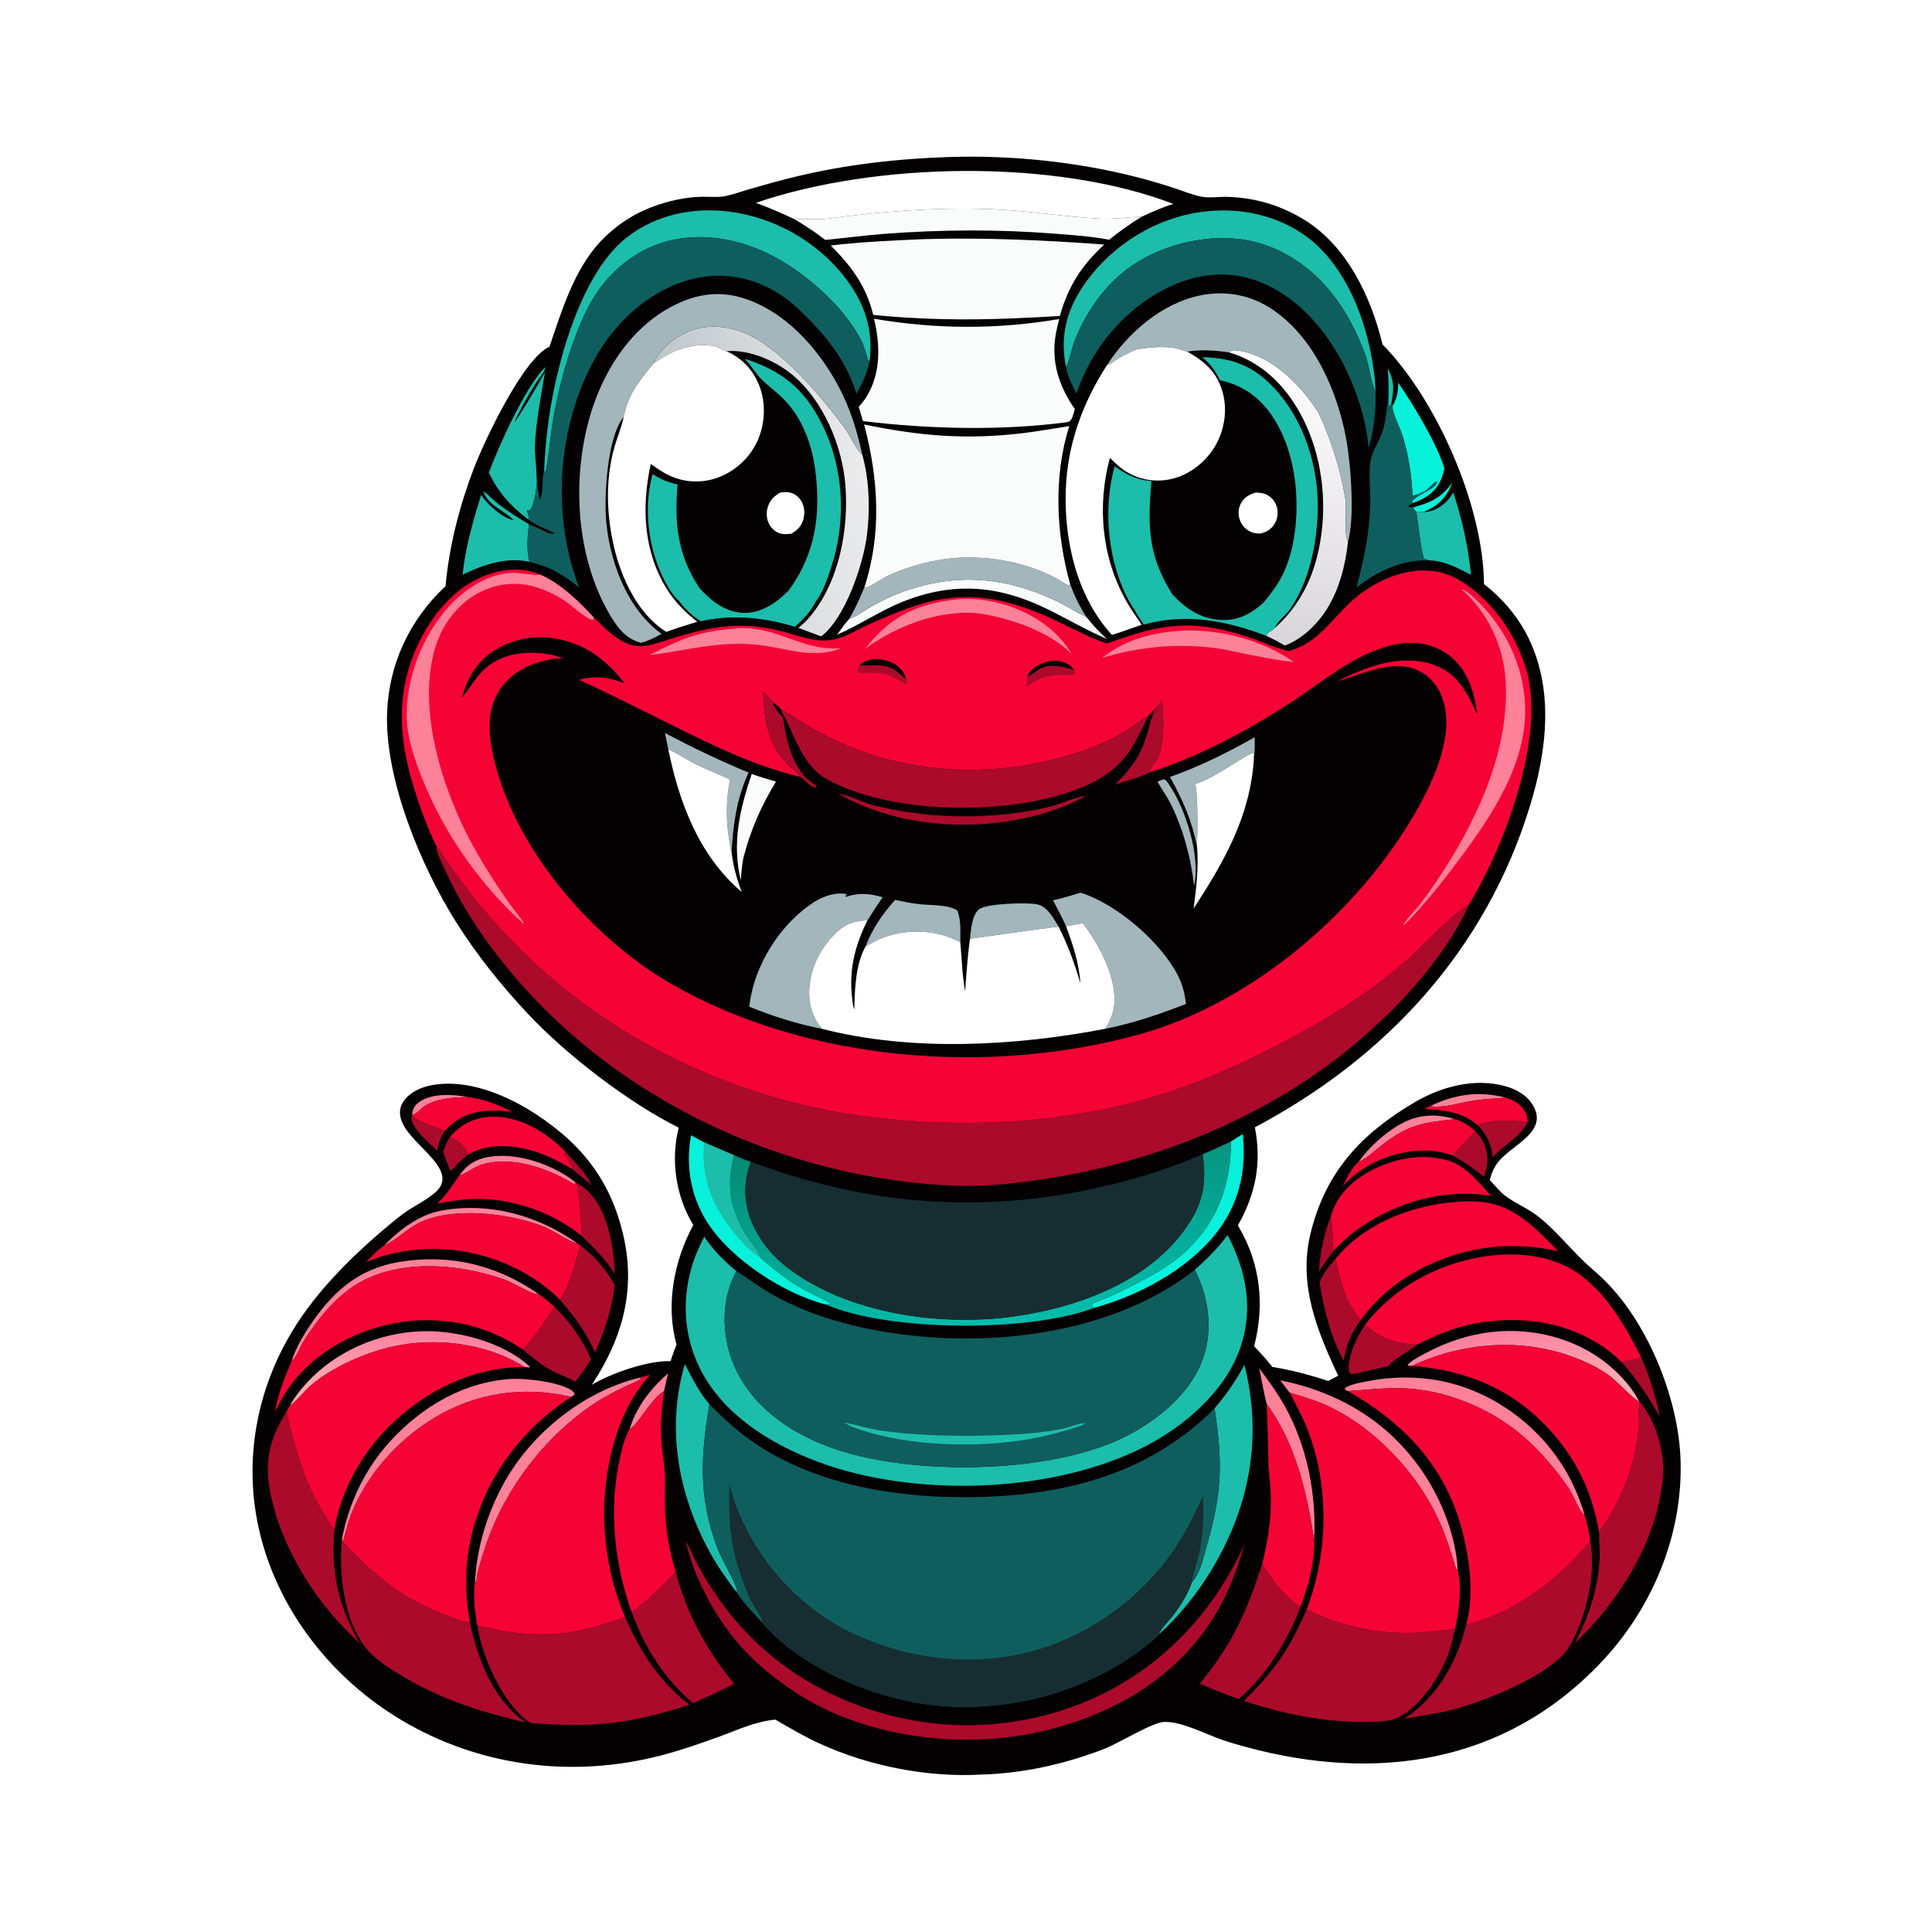 <svg version="1.1" xmlns="http://www.w3.org/2000/svg" style="display: block;" viewBox="0 0 2048 2048" width="1024" height="1024">
<defs>
	<linearGradient id="Gradient1" gradientUnits="userSpaceOnUse" x1="441.365" y1="1410.65" x2="435.547" y2="1476.66">
		<stop class="stop0" offset="0" stop-opacity="1" stop-color="rgb(255,127,160)"/>
		<stop class="stop1" offset="1" stop-opacity="1" stop-color="rgb(255,171,177)"/>
	</linearGradient>
	<linearGradient id="Gradient2" gradientUnits="userSpaceOnUse" x1="1601.51" y1="1407.83" x2="1619.98" y2="1492.65">
		<stop class="stop0" offset="0" stop-opacity="1" stop-color="rgb(253,127,160)"/>
		<stop class="stop1" offset="1" stop-opacity="1" stop-color="rgb(255,175,179)"/>
	</linearGradient>
	<linearGradient id="Gradient3" gradientUnits="userSpaceOnUse" x1="1332.69" y1="676.304" x2="1381.18" y2="383.973">
		<stop class="stop0" offset="0" stop-opacity="1" stop-color="rgb(217,214,219)"/>
		<stop class="stop1" offset="1" stop-opacity="1" stop-color="rgb(255,255,255)"/>
	</linearGradient>
	<linearGradient id="Gradient4" gradientUnits="userSpaceOnUse" x1="709.081" y1="517.381" x2="916.301" y2="500.788">
		<stop class="stop0" offset="0" stop-opacity="1" stop-color="rgb(191,199,203)"/>
		<stop class="stop1" offset="1" stop-opacity="1" stop-color="rgb(235,235,236)"/>
	</linearGradient>
	<linearGradient id="Gradient5" gradientUnits="userSpaceOnUse" x1="1034.03" y1="1196.89" x2="1058.33" y2="1402.74">
		<stop class="stop0" offset="0" stop-opacity="1" stop-color="rgb(6,138,116)"/>
		<stop class="stop1" offset="1" stop-opacity="1" stop-color="rgb(1,188,171)"/>
	</linearGradient>
</defs>
<path transform="translate(0,0)" fill="rgb(255,255,255)" d="M 0 0 L 2048 0 L 2048 2048 L 0 2048 L 0 0 z"/>
<path transform="translate(0,0)" fill="rgb(3,1,2)" d="M 1005.89 166.45 C 1071.59 164.322 1140.62 171.361 1204.33 187.582 C 1218.07 191.08 1231.73 195.093 1245.18 199.556 C 1254.37 202.602 1263.72 206.448 1273.19 208.43 C 1281.45 210.159 1292.33 208.438 1300.94 208.674 C 1330.15 209.471 1357.34 217.519 1382.31 232.792 C 1427.92 260.7 1453.38 314.784 1465.54 365.088 C 1523.2 423.843 1572.42 536.513 1573.11 619.13 C 1591.02 633.09 1606.87 650.968 1617.58 671.056 C 1648.09 728.3 1640.1 794.992 1621.73 854.718 C 1574.87 1007.09 1469.57 1121.07 1330.22 1195.01 C 1337.61 1233 1331.11 1265.37 1312.18 1299.11 C 1312.61 1299.79 1313.03 1300.47 1313.44 1301.16 C 1336.27 1340.05 1340.69 1383.9 1329.42 1427.07 C 1336.11 1434.2 1342.81 1441.22 1348.74 1449.02 C 1369.22 1452.31 1388.29 1457.41 1407.93 1463.91 L 1418.55 1458.32 C 1395.59 1409.44 1375.78 1360.88 1389.6 1305.9 C 1405.79 1241.49 1443.51 1201.51 1499.35 1168.6 C 1527.53 1151.99 1562.57 1142.5 1594.94 1151.2 C 1607.55 1154.59 1619.25 1161.12 1625.71 1172.93 C 1640.76 1200.44 1601.6 1214.32 1588.07 1231.83 C 1583.44 1237.83 1581.14 1243.72 1579.19 1250.9 C 1584.39 1256.15 1589.74 1263.15 1595.58 1267.57 C 1607.36 1276.47 1620.53 1280.99 1633.58 1291.92 C 1648.73 1304.6 1660.97 1319.19 1674.79 1333.12 C 1681.78 1340.17 1689.52 1346.51 1696.79 1353.27 C 1745.56 1398.56 1779.33 1481.32 1781.47 1547.59 C 1784.04 1627.12 1751.55 1704.86 1697.21 1762.21 C 1595.4 1869.65 1459.15 1889.5 1320.73 1851.85 C 1311.93 1849.45 1303.13 1847.03 1294.53 1843.97 C 1277.24 1837.82 1252 1824.61 1234.03 1825.31 C 1221.23 1825.82 1186.35 1847.77 1170.49 1853.91 C 1129.13 1869.93 1084.67 1879.91 1040.25 1881.11 C 982.772 1884.34 920.678 1872 868.463 1848.08 C 852.39 1840.71 837.214 1831.74 821.948 1822.86 C 800.486 1824.78 781.087 1834.13 761.055 1841.4 C 740.772 1848.76 720.162 1855.88 699.242 1861.23 C 605.851 1885.12 507.662 1872.57 424.614 1822.83 C 352.532 1779.65 296.343 1709.04 275.935 1627.04 C 255.471 1544.83 273.799 1459.91 322.891 1391.27 C 347.712 1356.57 381.226 1324.31 413.981 1297.24 C 419.284 1292.86 424.66 1288.46 430.306 1284.53 C 439.947 1277.81 461.259 1267.58 466.79 1257.71 C 479.839 1234.42 431.367 1210.92 424.821 1185.44 C 423.281 1179.45 423.77 1173.86 427.054 1168.55 C 433.144 1158.7 444.778 1153.03 455.775 1150.72 C 494.336 1142.62 537.101 1160.7 568.649 1181.44 C 619.33 1214.74 649.828 1255.46 662.02 1315.53 C 673.355 1371.39 658.286 1421.27 627.362 1467.9 C 648.588 1455.35 686.404 1442.22 710.848 1442.87 C 712.632 1436.89 714.974 1431.04 717.132 1425.18 C 705.404 1383.4 714.532 1336.11 734.953 1298.53 C 734.547 1297.89 734.136 1297.24 733.752 1296.59 C 716.14 1266.5 710.93 1229.15 719.465 1195.37 C 666.156 1168.87 600.241 1118.05 559.495 1074.58 C 531.34 1044.55 505.359 1012.21 483.409 977.341 C 446.258 918.326 407.772 825.885 410.35 755.472 C 412.249 703.579 434.47 656.612 472.261 621.357 C 476.129 579.232 486.861 537.109 501.885 497.589 C 513.551 466.902 554.715 379.933 582.53 367.424 C 595.168 329.952 608.614 285.934 636.092 256.458 C 651.444 239.99 670.469 227.134 691.565 219.27 C 708.4 212.995 726.248 208.895 744.263 208.584 C 752.321 208.444 761.14 209.451 769.07 207.83 C 777.033 206.202 784.952 203.248 792.773 200.979 C 809.205 196.211 825.711 191.556 842.339 187.518 C 895.728 174.552 951.048 168.232 1005.89 166.45 z"/>
<path transform="translate(0,0)" fill="rgb(29,189,171)" d="M 1470.91 390.468 C 1478.66 404.088 1477.58 413.92 1474.65 428.847 L 1472.89 430.795 C 1471.38 428.695 1471.98 423.658 1471.94 420.936 C 1472.13 410.684 1471.94 400.672 1470.91 390.468 z"/>
<path transform="translate(0,0)" fill="rgb(172,10,43)" d="M 599.389 1221.01 C 609.841 1232.15 620.53 1243.13 627.652 1256.81 C 621.503 1250.71 613.15 1245.75 607.481 1239.61 C 607.005 1233.87 600.332 1229.07 598.127 1223.55 L 599.389 1221.01 z"/>
<path transform="translate(0,0)" fill="rgb(7,241,219)" d="M 1539.89 511.316 C 1533.09 527.408 1525.1 535.859 1508.96 542.778 L 1501.3 542.553 C 1499.97 541.415 1498.86 539.475 1497.8 538.055 C 1517.67 531.901 1526.76 528.731 1539.89 511.316 z"/>
<path transform="translate(0,0)" fill="rgb(252,129,153)" d="M 436.702 1181.89 C 437.622 1175.55 439.054 1171.98 444.473 1168.14 C 458.193 1158.43 480.668 1160.12 496.314 1162.86 C 481.34 1163.33 464.088 1164.08 450.84 1172 C 446.167 1174.8 441.974 1180.84 436.702 1181.89 z"/>
<path transform="translate(0,0)" fill="rgb(172,10,43)" d="M 1410.77 1289.29 C 1413.25 1301.35 1412.04 1313.93 1413.48 1326.11 C 1408.05 1333.07 1403.13 1340.41 1398.13 1347.68 C 1399.51 1327.31 1403.42 1308.39 1410.77 1289.29 z"/>
<path transform="translate(0,0)" fill="rgb(252,129,153)" d="M 1515.93 1172.52 C 1542.55 1159.89 1567.41 1156.19 1596.25 1163.56 C 1585.05 1164.41 1573.69 1165.02 1562.57 1166.6 C 1548.25 1168.63 1530.21 1175.09 1515.93 1172.52 z"/>
<path transform="translate(0,0)" fill="rgb(252,129,153)" d="M 708.237 1455.82 L 703.822 1474.88 C 691.107 1481.24 674.629 1512.89 667.502 1514.61 C 674.669 1491.27 689.966 1471.46 708.237 1455.82 z"/>
<path transform="translate(0,0)" fill="rgb(172,10,43)" d="M 436.702 1181.89 C 440.167 1188.22 463.955 1194.88 471.436 1198.83 C 467.264 1205.7 464.611 1211.62 463.403 1219.65 C 454.73 1211.36 442.777 1201.75 437.576 1190.74 C 436.104 1187.62 435.602 1185.23 436.702 1181.89 z"/>
<path transform="translate(0,0)" fill="rgb(172,10,43)" d="M 469.896 1220.74 C 471.68 1215.41 473.475 1210.24 476.821 1205.67 C 486.64 1209.41 491.298 1212.96 495.786 1222.71 C 495.953 1223.07 496.106 1223.44 496.266 1223.8 C 489.568 1229.35 483.502 1235.03 477.775 1241.58 C 474.631 1234.71 472.112 1227.96 469.896 1220.74 z"/>
<path transform="translate(0,0)" fill="rgb(252,129,153)" d="M 487.193 1245.7 C 494.761 1234.71 504.249 1228.86 517.412 1226.49 C 545.873 1221.36 581.138 1232.84 604.373 1249.09 C 606.54 1250.61 608.566 1252.09 610.417 1253.99 L 609.484 1254.33 L 608.654 1255.38 C 606.398 1254 604.13 1252.64 601.821 1251.36 C 575.679 1236.76 539.892 1225.26 510.118 1234.7 C 502.731 1237.04 492.999 1244.57 488.274 1245.59 C 487.92 1245.67 487.553 1245.67 487.193 1245.7 z"/>
<path transform="translate(0,0)" fill="rgb(252,129,153)" d="M 1440.08 1231.69 C 1451.35 1215.88 1469.21 1199.66 1486.45 1190.56 C 1504.37 1181.1 1523.14 1180.52 1542.27 1186.32 C 1507.91 1190.21 1492.97 1191.9 1464.46 1214.21 C 1456.61 1220.35 1449.25 1227.56 1440.08 1231.69 z"/>
<path transform="translate(0,0)" fill="rgb(172,10,43)" d="M 1739.87 1439.18 C 1748.99 1459.68 1755.01 1479.76 1759.47 1501.73 C 1747.52 1481.1 1735.05 1461.51 1718.82 1443.88 C 1725.76 1441.87 1733 1441.62 1739.87 1439.18 z"/>
<path transform="translate(0,0)" fill="rgb(252,129,153)" d="M 407.075 1320.43 C 424.063 1303.01 445.082 1287.07 469.47 1282.97 C 520.136 1274.43 570.326 1288.48 611.829 1317.88 C 611.398 1317.8 610.964 1317.74 610.535 1317.65 C 604.132 1316.39 585.441 1303.94 577.03 1300.55 C 540.284 1285.76 473.737 1277.47 438.575 1299.46 C 428.128 1306 418.277 1315.41 407.075 1320.43 z"/>
<path transform="translate(0,0)" fill="rgb(172,10,43)" d="M 1563.84 1199.21 C 1572.59 1208.13 1576.77 1217.33 1576.65 1230.02 C 1576.6 1236.14 1574.96 1241.51 1573.16 1247.29 C 1562.35 1238.88 1551.47 1231.01 1539.27 1224.67 L 1563.84 1199.21 z"/>
<path transform="translate(0,0)" fill="rgb(172,10,43)" d="M 1566.48 1192.67 C 1583.46 1185.74 1601.74 1187.9 1619.55 1189.26 C 1612 1205.17 1593.79 1213.65 1582.41 1226.79 C 1580.99 1212.39 1576.21 1203.25 1566.48 1192.67 z"/>
<path transform="translate(0,0)" fill="rgb(255,255,255)" d="M 1331.38 522.106 C 1335.36 522.387 1339.25 522.586 1342.85 524.445 C 1348.15 527.184 1352.05 531.956 1353.58 537.738 C 1355.12 543.574 1354.32 549.881 1351.24 555.087 C 1347.67 561.128 1342.52 564.092 1335.86 565.673 C 1332.16 565.451 1328.64 565.214 1325.27 563.523 C 1319.88 560.822 1315.72 555.977 1313.96 550.204 C 1312.2 544.418 1312.74 538.253 1315.77 532.99 C 1319.28 526.865 1324.74 523.874 1331.38 522.106 z"/>
<path transform="translate(0,0)" fill="rgb(255,255,255)" d="M 826.961 522.175 C 830.534 521.639 833.953 521.393 837.519 522.183 C 842.363 523.257 846.738 526.687 849.28 530.899 C 852.786 536.71 853.4 544.042 851.57 550.51 C 849.458 557.979 845.408 561.87 838.909 565.732 C 835.485 566.138 831.875 566.484 828.457 565.846 C 823.769 564.972 819.302 561.627 816.63 557.754 C 812.945 552.413 811.94 545.391 813.431 539.131 C 815.364 531.019 820.004 526.34 826.961 522.175 z"/>
<path transform="translate(0,0)" fill="rgb(172,10,43)" d="M 611.063 1253.98 C 627.718 1262.48 637.528 1279.81 643.099 1296.93 C 648.767 1314.34 650.941 1332.05 651.63 1350.28 C 641.64 1334.58 629.702 1322.62 616.268 1309.93 C 615.804 1291.02 615.396 1272.51 611.063 1253.98 z"/>
<path transform="translate(0,0)" fill="rgb(246,3,54)" d="M 1596.25 1163.56 C 1605.18 1166.23 1612.62 1170.79 1617.08 1179.25 C 1618.76 1182.43 1619.16 1185.73 1619.55 1189.26 C 1601.74 1187.9 1583.46 1185.74 1566.48 1192.67 C 1550.19 1178.92 1531.14 1176.59 1510.66 1175.67 C 1511.71 1173.85 1514.03 1173.37 1515.93 1172.52 C 1530.21 1175.09 1548.25 1168.63 1562.57 1166.6 C 1573.69 1165.02 1585.05 1164.41 1596.25 1163.56 z"/>
<path transform="translate(0,0)" fill="rgb(252,129,153)" d="M 1334.85 1450.41 C 1344.59 1463.54 1354.18 1476.61 1362.15 1490.94 C 1385.61 1533.13 1395.63 1584.06 1393.02 1632.12 C 1385.03 1581.17 1373.66 1530.53 1342.63 1488.05 C 1339.53 1475.62 1337.37 1462.96 1334.85 1450.41 z"/>
<path transform="translate(0,0)" fill="rgb(246,3,54)" d="M 496.314 1162.86 C 512.6 1165.17 528.537 1170.79 542.936 1178.7 C 520.55 1175.69 498.801 1176.14 480.17 1190.66 C 477.058 1193.09 474.18 1196.01 471.436 1198.83 C 463.955 1194.88 440.167 1188.22 436.702 1181.89 C 441.974 1180.84 446.167 1174.8 450.84 1172 C 464.088 1164.08 481.34 1163.33 496.314 1162.86 z"/>
<path transform="translate(0,0)" fill="rgb(252,129,153)" d="M 309.351 1441.97 C 314.234 1427.27 323.202 1412.6 332.053 1399.97 C 355.114 1367.06 382.025 1344.78 422.492 1337.85 C 476.012 1328.68 526.792 1340.79 571.053 1371.88 C 570.565 1371.86 570.076 1371.85 569.588 1371.82 C 562.18 1371.3 543.243 1359.38 534.683 1356.38 C 482.683 1338.16 412.041 1332.87 366.482 1369.41 C 353.946 1379.46 343.062 1391.71 333.567 1404.64 C 329.034 1410.81 324.503 1417.17 320.661 1423.8 C 317.795 1428.74 315.22 1436.06 311.639 1440.32 C 310.831 1441.28 310.34 1441.45 309.351 1441.97 z"/>
<path transform="translate(0,0)" fill="rgb(172,10,43)" d="M 1471.36 1448.36 C 1464.9 1449.29 1435.61 1457.07 1432.49 1456.5 C 1430.98 1456.22 1430.75 1454.99 1430.01 1453.79 C 1428.19 1437.63 1438.05 1417.54 1446.93 1404.52 C 1465.32 1419.43 1478.67 1424.22 1502.32 1425.28 C 1492.53 1433.43 1479.8 1438.68 1471.36 1448.36 z"/>
<path transform="translate(0,0)" fill="rgb(172,10,43)" d="M 1398.73 1359.25 C 1402.77 1349.63 1408.79 1342.06 1415.76 1334.42 C 1420.68 1357.98 1426.21 1380.48 1442.43 1399.19 C 1432.32 1413.17 1426.77 1425.39 1424.52 1442.58 C 1410.66 1417.82 1403.26 1387.06 1398.73 1359.25 z"/>
<path transform="translate(0,0)" fill="rgb(252,129,153)" d="M 503.613 1676.34 C 505.516 1637.22 518.778 1596.84 539.226 1563.55 C 569.334 1514.52 621.833 1473.9 678.213 1460.39 L 679.512 1461.62 C 674.76 1465.3 667.312 1467.41 661.845 1470.09 C 650.272 1475.76 638.463 1481.99 627.804 1489.24 C 574.474 1525.52 532.272 1582.79 513.016 1644.27 C 510.172 1653.35 506.488 1663.42 505.379 1672.86 C 505.317 1673.38 505.281 1673.91 505.218 1674.43 C 505.009 1676.17 505.152 1675.46 504.175 1677.29 L 503.613 1676.34 z"/>
<path transform="translate(0,0)" fill="url(#Gradient1)" d="M 307.338 1489.79 C 312.134 1481.24 318.404 1473.23 325.024 1466.03 C 356.238 1432.08 401.679 1412.64 447.507 1411.16 C 484.627 1409.96 533.863 1422.79 561.554 1448.72 L 560.838 1449.57 L 556.084 1449.1 C 515.525 1423.52 461.87 1417.23 415.637 1427.54 C 387.397 1433.84 350.702 1449.75 328.725 1469.25 C 323.068 1474.26 312.842 1486.85 307.338 1489.79 z"/>
<path transform="translate(0,0)" fill="rgb(7,241,219)" d="M 1304.87 1210.06 C 1309.04 1207.38 1313.18 1204.64 1317.42 1202.08 C 1321.66 1241.05 1313.26 1277.48 1288.25 1308.41 C 1256.97 1347.09 1206.56 1373.58 1159.27 1386.55 L 1157.37 1382.41 C 1162.93 1379.29 1169.82 1377.53 1175.69 1374.74 C 1203.75 1361.4 1237.96 1345.37 1260.12 1323.43 C 1291.74 1292.13 1304.81 1254.06 1304.87 1210.06 z"/>
<path transform="translate(0,0)" fill="rgb(246,3,54)" d="M 1542.27 1186.32 C 1550.72 1188.86 1557.57 1193.05 1563.84 1199.21 L 1539.27 1224.67 C 1513.23 1215.29 1483.67 1219.76 1458.99 1231.27 C 1445.4 1237.62 1433.85 1246.09 1423.56 1256.96 C 1427.62 1249.07 1432.95 1237.32 1440.08 1231.69 C 1449.25 1227.56 1456.61 1220.35 1464.46 1214.21 C 1492.97 1191.9 1507.91 1190.21 1542.27 1186.32 z"/>
<path transform="translate(0,0)" fill="rgb(252,129,153)" d="M 1357.2 1463.17 C 1420.22 1475.97 1473.16 1507.82 1509.3 1562.04 C 1528.71 1591.15 1543.52 1629.28 1545.25 1664.47 C 1542.5 1662.36 1541.77 1657.31 1540.77 1654.1 C 1534.54 1634.29 1528.18 1615.73 1518.19 1597.41 C 1494.31 1553.58 1453.67 1512.03 1408.18 1490.66 C 1394.93 1484.44 1381.07 1480.45 1367.09 1476.28 C 1363.68 1471.97 1360.36 1467.66 1357.2 1463.17 z"/>
<path transform="translate(0,0)" fill="rgb(29,189,171)" d="M 1508.96 542.778 C 1517.64 542.928 1526.49 538.162 1532.64 532.304 C 1535.83 529.272 1538.28 525.678 1540.59 521.963 C 1549.8 550.25 1556.57 579.699 1559.26 609.361 C 1545.74 602.193 1530.97 594.522 1515.3 594.014 C 1513.3 593.563 1511.48 592.975 1509.56 592.245 C 1505.68 581.423 1503.7 555.328 1501.3 542.553 L 1508.96 542.778 z"/>
<path transform="translate(0,0)" fill="url(#Gradient2)" d="M 1496.91 1447.86 L 1492.65 1447.8 L 1492.2 1446.78 C 1496.07 1442.36 1502.97 1438.94 1508.08 1436.11 C 1533.41 1422.08 1561 1413.02 1589.95 1411.21 C 1632.91 1408.51 1677.33 1421.71 1709.62 1450.77 C 1720.39 1460.46 1731 1472.65 1737.56 1485.65 C 1732.18 1483.81 1713.51 1463.91 1706.79 1458.91 C 1694.7 1449.9 1680 1442.96 1665.87 1437.86 C 1611.44 1418.24 1549.13 1423.07 1496.91 1447.86 z"/>
<path transform="translate(0,0)" fill="rgb(250,252,251)" d="M 900.308 655.933 C 908.013 653.525 915.408 647.622 922.451 643.6 C 933.912 637.056 945.254 631.555 957.669 627.114 C 1013.68 607.076 1065.32 611.43 1118.85 636.585 C 1129.77 641.718 1139.85 648.6 1150.79 653.701 L 1151.68 654.104 C 1158.49 662.536 1165.32 670.365 1173.59 677.4 C 1152.2 668.344 1132.08 656.428 1111.27 646.151 C 1059.03 620.351 1010.63 616.161 956.247 638.138 C 932.342 647.798 911.002 662.631 887.41 672.754 C 891.514 666.933 895.586 661.273 900.308 655.933 z"/>
<path transform="translate(0,0)" fill="rgb(172,10,43)" d="M 587.702 1385.1 C 603.713 1400.85 617.943 1420.15 626.46 1441.08 C 621.513 1449.33 615.684 1456.93 609.927 1464.62 C 609.609 1464.44 609.293 1464.26 608.974 1464.08 C 601.383 1459.88 593.111 1457.23 585.442 1453.21 C 574.212 1447.33 563.839 1438.54 554.085 1430.48 C 567.062 1417.64 577.624 1400.26 587.702 1385.1 z"/>
<path transform="translate(0,0)" fill="rgb(7,241,219)" d="M 1475.92 430.482 C 1480.92 422.984 1482.12 414.457 1482.13 405.608 C 1498.3 428.961 1522.98 469.685 1531.18 496.517 C 1528.01 510.416 1523.2 519.763 1510.61 527.434 C 1506.2 530.117 1501.73 531.897 1496.88 533.568 C 1496.89 532.923 1496.88 531.923 1497.07 531.32 C 1498.15 527.876 1513.99 520.251 1517.96 517.337 C 1520.72 515.316 1522.77 513.864 1523.31 510.405 C 1519.38 511.334 1515.2 517.467 1511.39 519.918 C 1507.02 522.729 1502.25 524.221 1497.33 525.675 C 1496.43 504.043 1493.07 481.9 1486.51 461.21 C 1483.61 452.051 1476.58 439.873 1475.92 430.482 z"/>
<path transform="translate(0,0)" fill="rgb(246,3,54)" d="M 476.821 1205.67 C 486.477 1193.48 499.878 1186.09 515.274 1184.2 C 540.179 1181.14 566.011 1192.69 585.093 1207.93 C 590.118 1211.95 595.039 1216.26 599.389 1221.01 L 598.127 1223.55 C 600.332 1229.07 607.005 1233.87 607.481 1239.61 C 593.199 1231.58 578.789 1223.74 562.898 1219.4 C 540.906 1213.4 516.599 1212.14 496.266 1223.8 C 496.106 1223.44 495.953 1223.07 495.786 1222.71 C 491.298 1212.96 486.64 1209.41 476.821 1205.67 z"/>
<path transform="translate(0,0)" fill="rgb(252,129,153)" d="M 362.466 1631.19 C 370.117 1592.72 386.785 1557.31 413.28 1528.18 C 447.236 1490.86 493.054 1463.81 544.33 1461.66 C 558.026 1461.09 598.087 1465.35 608.104 1475.76 C 609.252 1476.96 608.855 1476.76 608.787 1478.63 L 605.451 1480.81 C 554.535 1468.74 503.489 1476.47 458.738 1503.99 C 420.833 1527.3 388.633 1563.69 372.208 1605.25 C 368.422 1614.83 366.418 1624.73 363.336 1634.49 L 362.466 1631.19 z"/>
<path transform="translate(0,0)" fill="rgb(252,129,153)" d="M 1428.95 1474.59 L 1425.41 1472.91 C 1426.17 1470.71 1426.52 1470.72 1428.56 1469.75 C 1434.69 1466.83 1442.43 1465.57 1449.05 1464.26 C 1485.37 1457.04 1523.22 1459.31 1557.86 1472.66 C 1607.5 1491.77 1648.92 1530.87 1670.22 1579.71 C 1673.9 1588.16 1677.16 1597.01 1679.64 1605.9 C 1674.82 1603.69 1667.1 1583.87 1663.29 1578.25 C 1649.9 1558.52 1633.76 1539.38 1615.88 1523.65 C 1580.79 1492.79 1531.97 1472.8 1485.15 1471.54 C 1466.4 1471.04 1447.65 1473.46 1428.95 1474.59 z"/>
<path transform="translate(0,0)" fill="rgb(172,10,43)" d="M 615.255 1320.16 C 630.195 1331.5 642.594 1345.44 651.445 1362.04 C 649.192 1386.73 640.879 1411.06 630.751 1433.58 C 621.219 1412.43 608.867 1395.19 593.508 1377.85 C 604.612 1360.83 609.588 1339.48 615.255 1320.16 z"/>
<path transform="translate(0,0)" fill="rgb(29,189,171)" d="M 509.955 524.661 C 517.407 535.36 531.673 548.464 544.669 551.623 C 534.099 540.552 518.255 536.795 512.222 520.939 C 515.329 522.246 517.369 524.732 519.825 526.996 C 532.318 538.513 546.222 547.005 560.703 555.723 C 559.262 569.419 557.807 581.932 561.244 595.513 C 536.516 590.147 512.53 598.585 490.465 609.088 C 492.974 581.175 501.786 551.45 509.955 524.661 z"/>
<path transform="translate(0,0)" fill="rgb(29,189,171)" d="M 518.169 501.065 C 528.074 473.929 558.349 407.105 578.241 389.137 C 577.482 394.242 570.668 401.984 567.668 406.682 C 559.319 419.755 551.893 433.411 545.241 447.418 C 548.29 445.568 574.167 401.152 577.699 394.533 C 573.286 422.238 567.519 448.359 566.928 476.65 C 567.768 487.93 568.724 499.211 569.085 510.519 C 568.685 519.048 566.499 532.666 562.625 540.19 C 561.246 540.563 559.972 540.904 558.553 541.09 C 559.486 544.19 561.177 547.634 559.938 550.671 C 541.187 536.545 528.433 522.223 518.169 501.065 z"/>
<path transform="translate(0,0)" fill="rgb(29,189,171)" d="M 725.971 1445.89 C 733.651 1460.71 741.012 1475.89 751.991 1488.61 C 743.112 1542.08 740.318 1583.25 758.44 1635.64 C 764.304 1652.6 774.719 1667.75 780.813 1683.69 C 781.542 1685.6 781.533 1685.82 780.769 1687.68 C 770.294 1674.04 760.471 1660.14 752.215 1645.01 C 718.739 1583.65 706.114 1513.79 725.971 1445.89 z"/>
<path transform="translate(0,0)" fill="rgb(7,241,219)" d="M 875.881 1383.01 C 831.593 1371.64 777.485 1336.51 751.871 1298.95 C 732.559 1270.64 726.321 1236.95 732.576 1203.45 L 746.331 1210.94 C 756.869 1215.54 767.369 1220.27 778.049 1224.54 C 769.709 1257.21 773.483 1280.02 790.569 1309.12 C 795.125 1316.88 803.289 1324.31 805.73 1332.89 C 820.169 1345.66 835.019 1357.52 851.964 1366.87 C 861.394 1372.07 871.826 1376.05 880.819 1381.9 C 880.976 1382 881.148 1382.08 881.313 1382.17 L 880.627 1382.7 C 878.458 1382.42 877.895 1382 875.881 1383.01 z"/>
<path transform="translate(0,0)" fill="rgb(29,189,171)" d="M 746.331 1210.94 C 756.869 1215.54 767.369 1220.27 778.049 1224.54 C 769.709 1257.21 773.483 1280.02 790.569 1309.12 C 795.125 1316.88 803.289 1324.31 805.73 1332.89 C 795.315 1327.17 786.105 1316.35 778.623 1307.32 C 754.884 1278.68 742.808 1248.5 746.331 1210.94 z"/>
<path transform="translate(0,0)" fill="rgb(163,182,187)" d="M 916.403 622.178 C 916.992 622.33 917.564 622.692 918.17 622.635 C 922.016 622.273 935.972 612.776 940.731 610.575 C 966.073 598.854 995.805 591.41 1023.71 590.956 C 1048.28 590.556 1073.38 594.439 1096.52 602.77 C 1104.88 605.782 1113.06 609.449 1120.87 613.705 C 1123.62 615.202 1129.86 619.788 1132.46 620.226 C 1133.18 620.347 1133.88 619.9 1134.59 619.738 C 1139.22 632.203 1144.47 642.929 1151.68 654.104 L 1150.79 653.701 C 1139.85 648.6 1129.77 641.718 1118.85 636.585 C 1065.32 611.43 1013.68 607.076 957.669 627.114 C 945.254 631.555 933.912 637.056 922.451 643.6 C 915.408 647.622 908.013 653.525 900.308 655.933 C 906.69 645.001 911.7 633.898 916.403 622.178 z"/>
<path transform="translate(0,0)" fill="rgb(246,3,54)" d="M 487.193 1245.7 C 487.553 1245.67 487.92 1245.67 488.274 1245.59 C 492.999 1244.57 502.731 1237.04 510.118 1234.7 C 539.892 1225.26 575.679 1236.76 601.821 1251.36 C 604.13 1252.64 606.398 1254 608.654 1255.38 L 609.484 1254.33 L 610.417 1253.99 L 611.063 1253.98 C 615.396 1272.51 615.804 1291.02 616.268 1309.93 C 613.346 1307.63 610.427 1305.31 607.374 1303.18 C 577.198 1282.1 537.946 1269.67 501.067 1270.94 C 488.362 1271.38 475.978 1273.64 463.492 1275.85 C 473.504 1266.74 479.373 1256.56 487.193 1245.7 z"/>
<path transform="translate(0,0)" fill="rgb(29,189,171)" d="M 1287.45 1493.03 C 1299.81 1478.57 1310.02 1463.57 1319.19 1446.87 C 1338.3 1523.22 1325.09 1596.05 1284.86 1663.23 C 1269.56 1688.77 1250.56 1712.37 1228.58 1732.48 C 1230.49 1726.28 1239.85 1717.38 1243.92 1711.91 C 1251.69 1701.45 1259.36 1689.42 1263.5 1677 C 1264.43 1676 1265.39 1675.03 1266.18 1673.91 C 1272.76 1664.61 1275.82 1650.52 1278.94 1639.69 C 1295.17 1583.31 1296.47 1551.46 1287.45 1493.03 z"/>
<path transform="translate(0,0)" fill="rgb(172,10,43)" d="M 1338.04 1657.41 C 1349.08 1675 1360.69 1692.1 1378.64 1703.29 C 1365.33 1738.42 1341.94 1776.84 1312.95 1801.03 C 1298.99 1796.21 1285.42 1790.47 1271.79 1784.82 C 1306.43 1742.61 1321.6 1708.8 1338.04 1657.41 z"/>
<path transform="translate(0,0)" fill="rgb(172,10,43)" d="M 716.357 1666.1 C 727.804 1710.73 749.069 1749.45 778.245 1784.85 C 764.004 1792.36 749.428 1799.03 734.636 1805.39 C 704.946 1780.67 682.676 1745.61 669.814 1709.26 C 686.659 1696.31 701.736 1681.45 716.357 1666.1 z"/>
<path transform="translate(0,0)" fill="rgb(246,3,54)" d="M 1410.77 1289.29 C 1416.53 1268.45 1431.61 1253.23 1450.15 1242.64 C 1475.01 1228.45 1506.43 1222.03 1534.4 1230 C 1553.27 1235.37 1567.87 1253.58 1580.71 1267.72 C 1531.17 1259.41 1479.45 1274.26 1438.95 1303.29 C 1429.52 1310.05 1421.42 1317.68 1413.48 1326.11 C 1412.04 1313.93 1413.25 1301.35 1410.77 1289.29 z"/>
<path transform="translate(0,0)" fill="rgb(246,3,54)" d="M 1342.63 1488.05 C 1373.66 1530.53 1385.03 1581.17 1393.02 1632.12 C 1393.77 1655.83 1386.86 1681.15 1378.64 1703.29 C 1360.69 1692.1 1349.08 1675 1338.04 1657.41 C 1344.02 1633.41 1347.99 1608.67 1347.11 1583.85 C 1346.73 1573.21 1344.93 1562.65 1344.6 1551.99 C 1343.95 1530.59 1343.98 1509.49 1342.63 1488.05 z"/>
<path transform="translate(0,0)" fill="rgb(15,94,94)" d="M 1471.94 420.936 C 1471.98 423.658 1471.38 428.695 1472.89 430.795 L 1474.65 428.847 L 1475.92 430.482 C 1476.58 439.873 1483.61 452.051 1486.51 461.21 C 1493.07 481.9 1496.43 504.043 1497.33 525.675 C 1502.25 524.221 1507.02 522.729 1511.39 519.918 C 1515.2 517.467 1519.38 511.334 1523.31 510.405 C 1522.77 513.864 1520.72 515.316 1517.96 517.337 C 1513.99 520.251 1498.15 527.876 1497.07 531.32 C 1496.88 531.923 1496.89 532.923 1496.88 533.568 L 1492.88 536.118 C 1494.15 537.648 1495.91 537.609 1497.8 538.055 C 1498.86 539.475 1499.97 541.415 1501.3 542.553 C 1503.7 555.328 1505.68 581.423 1509.56 592.245 C 1511.48 592.975 1513.3 593.563 1515.3 594.014 C 1486.35 593.01 1460.4 605.243 1437.97 622.763 C 1445.61 593.271 1451.73 565.602 1452.58 534.991 C 1453 520.08 1450.62 503.923 1452.71 489.271 C 1454.3 478.064 1462.39 467.771 1465.78 456.812 C 1469.41 445.049 1469.74 432.91 1471.94 420.936 z"/>
<path transform="translate(0,0)" fill="rgb(250,252,251)" d="M 842.943 232.737 C 848.593 231.397 867.952 233.068 877.408 231.775 C 934.324 223.995 991.504 219.675 1048.97 221.65 C 1088.87 223.022 1128.22 229.982 1168.02 231.821 C 1181.98 232.466 1196.04 229.873 1210.05 229.85 C 1198.04 237.273 1186.72 245.191 1175.77 254.134 C 1157.13 250.495 1137.57 249.274 1118.65 247.755 C 1059.17 242.978 997.937 243.3 938.426 247.806 C 917.136 249.419 896.022 252.271 874.787 254.342 C 864.721 246.29 853.904 239.492 842.943 232.737 z"/>
<path transform="translate(0,0)" fill="rgb(172,10,43)" d="M 1738.39 1486.34 C 1754.94 1505.53 1764.81 1539.24 1762.85 1564.43 C 1757.66 1631.22 1717.5 1696.15 1669.58 1741.63 C 1684.16 1713.29 1694.68 1682.82 1695.75 1650.68 C 1696.05 1641.85 1694.86 1632.96 1695.14 1624.23 C 1717.55 1591.95 1732.87 1555.58 1736.78 1516.33 C 1737.72 1506.86 1735.11 1495.05 1738.39 1486.34 z"/>
<path transform="translate(0,0)" fill="rgb(172,10,43)" d="M 381.084 1742.21 C 371.796 1732.61 361.982 1723.26 353.289 1713.12 C 323.018 1677.82 298.45 1634.41 287.963 1588.92 C 279.63 1552.77 283.892 1528 303.754 1496.39 C 312.568 1535.18 323.109 1573.16 344.721 1607.07 C 347.545 1611.5 350.572 1617.59 354.536 1621 C 350.476 1667.73 358.789 1701.21 381.084 1742.21 z"/>
<path transform="translate(0,0)" fill="url(#Gradient3)" d="M 1302.92 373.584 C 1305.27 371.712 1306.39 371.007 1309.48 371.284 C 1342.46 374.237 1372.14 401.577 1390.54 427.094 C 1392.91 430.377 1395.21 433.711 1397.48 437.062 C 1410.76 465.347 1420.74 496.776 1425.99 527.601 C 1427.92 538.943 1424.31 566.4 1428.93 574.167 C 1424.87 610.859 1413.22 647.733 1383.59 671.675 C 1377.12 676.9 1369.86 681.442 1362 684.242 C 1355.53 680.529 1349.13 677.056 1342.31 674.036 L 1344.97 669.959 C 1347.57 669.338 1349.37 667.343 1351.33 665.626 C 1371.62 647.985 1386.04 624.185 1393.79 598.511 C 1409.36 546.885 1404.42 486.095 1378.46 438.554 C 1361.65 407.787 1336.96 383.68 1302.92 373.584 z"/>
<path transform="translate(0,0)" fill="url(#Gradient4)" d="M 693.108 384.82 C 698.534 370.776 714.575 358.279 727.935 352.242 C 746.74 343.745 768.472 344.869 787.425 352.222 C 826.336 367.317 870.513 420.145 895.144 453.369 C 901.485 461.921 906.493 475.173 914.116 482.228 C 921.767 509.361 922.506 542.404 918.578 570.118 C 914.318 600.181 895.545 655.753 870.444 674.578 C 862.366 671.685 854.359 668.595 846.339 665.545 C 850.502 662.152 854.304 658.671 857.804 654.589 C 889.388 617.741 899.825 561.643 896.147 514.495 C 892.904 472.928 872.972 425.104 840.584 397.859 C 822.332 382.506 794.27 370.214 770.028 372.273 C 769.69 372.167 769.349 372.072 769.016 371.954 C 765.036 370.555 761.571 367.941 757.399 367.017 C 743.364 363.908 725.952 367.349 713.073 373.219 C 705.935 376.473 699.783 380.793 693.108 384.82 z"/>
<path transform="translate(0,0)" fill="url(#Gradient5)" d="M 1274.84 1223.47 C 1284.98 1219.48 1294.93 1214.55 1304.87 1210.06 C 1304.81 1254.06 1291.74 1292.13 1260.12 1323.43 C 1237.96 1345.37 1203.75 1361.4 1175.69 1374.74 C 1169.82 1377.53 1162.93 1379.29 1157.37 1382.41 L 1159.27 1386.55 C 1158.85 1386.73 1158.44 1386.93 1158.01 1387.08 C 1089.7 1412.11 943.111 1411.8 875.881 1383.01 C 877.895 1382 878.458 1382.42 880.627 1382.7 L 881.313 1382.17 C 881.148 1382.08 880.976 1382 880.819 1381.9 C 871.826 1376.05 861.394 1372.07 851.964 1366.87 C 835.019 1357.52 820.169 1345.66 805.73 1332.89 C 803.289 1324.31 795.125 1316.88 790.569 1309.12 C 773.483 1280.02 769.709 1257.21 778.049 1224.54 C 783.887 1226.86 789.95 1229.81 795.965 1231.54 C 790.809 1245.36 788.828 1259.04 790.88 1273.74 C 794.805 1301.86 813.323 1327.59 835.593 1344.42 C 899.465 1392.69 996.501 1406.23 1074.18 1395.57 C 1139.43 1386.63 1213.19 1360.4 1253.93 1306.01 C 1274.49 1278.57 1279.54 1256.94 1274.84 1223.47 z"/>
<path transform="translate(0,0)" fill="rgb(246,3,54)" d="M 407.075 1320.43 C 418.277 1315.41 428.128 1306 438.575 1299.46 C 473.737 1277.47 540.284 1285.76 577.03 1300.55 C 585.441 1303.94 604.132 1316.39 610.535 1317.65 C 610.964 1317.74 611.398 1317.8 611.829 1317.88 L 615.255 1320.16 C 609.588 1339.48 604.612 1360.83 593.508 1377.85 C 576.92 1360.94 556.922 1348.43 535.158 1339.25 C 488.36 1319.52 435.086 1318.46 388.114 1337.74 C 393.954 1331.62 400.104 1325.26 407.075 1320.43 z"/>
<path transform="translate(0,0)" fill="rgb(246,3,54)" d="M 667.502 1514.61 C 674.629 1512.89 691.107 1481.24 703.822 1474.88 C 701.598 1492.88 699.795 1510.5 701.103 1528.68 C 701.917 1539.99 704.184 1551.22 704.782 1562.53 C 705.339 1573.07 704.529 1583.7 704.773 1594.26 C 705.316 1617.75 708.916 1643.76 716.357 1666.1 C 701.736 1681.45 686.659 1696.31 669.814 1709.26 C 666.658 1700.84 663.972 1692.23 661.647 1683.55 C 649.727 1639.04 647.067 1591.37 657.008 1546.26 C 659.31 1535.82 662.154 1523.95 667.502 1514.61 z"/>
<path transform="translate(0,0)" fill="rgb(29,189,171)" d="M 1130.03 389.307 C 1123.7 357.969 1129.86 330.792 1147.57 304.141 C 1173.67 264.861 1216.71 235.659 1263.01 226.414 C 1303.59 218.311 1346.68 224.681 1381.2 248.076 C 1422.01 275.736 1444.8 329.377 1453.57 376.414 C 1455.95 389.168 1457.92 402.299 1458.08 415.288 C 1453.34 405.61 1451.45 387.252 1447.07 375.446 C 1429.11 327.068 1399.99 285.439 1351.84 263.851 C 1313.92 246.851 1269.76 250.105 1231.72 264.907 C 1186.83 282.37 1158.14 315.653 1139.76 359.563 C 1135.96 368.629 1134.79 378.987 1130.79 387.709 C 1130.54 388.245 1130.28 388.774 1130.03 389.307 z"/>
<path transform="translate(0,0)" fill="rgb(172,10,43)" d="M 726.923 1633.76 C 730.076 1638.4 732.18 1644.2 734.729 1649.26 C 739.325 1658.38 744.199 1667.42 749.534 1676.13 C 783.066 1730.87 829.391 1772.28 887.933 1798.8 C 968.994 1835.51 1059.5 1838.79 1142.74 1807.08 C 1222.69 1776.62 1284.47 1714.4 1319.16 1636.84 C 1317.91 1641.55 1316.36 1646.22 1314.95 1650.9 C 1307.58 1673.9 1298.97 1694.85 1285.98 1715.35 C 1244.18 1781.28 1176.74 1819.07 1101.95 1835.82 C 1019.28 1854.33 918.707 1842.1 846.735 1796.18 C 826.319 1783.15 807.084 1768.34 790.372 1750.74 C 761.205 1720.03 736.12 1675.12 726.923 1633.76 z"/>
<path transform="translate(0,0)" fill="rgb(29,189,171)" d="M 576.794 499.326 C 577.35 485.113 578.484 470.893 580.099 456.762 C 587.19 394.717 613.471 291.793 663.93 252.026 C 694.869 227.643 734.331 219.424 772.959 224.324 C 821.167 230.44 866.729 256.294 896.272 294.91 C 916.283 321.066 926.194 349.891 921.735 382.767 L 920.275 381.999 C 918.083 375.379 916.761 368.835 913.698 362.508 C 895.744 325.419 852.77 288.237 816.669 270.03 C 781.442 252.264 738.946 245.115 700.79 257.657 C 665.967 269.103 638.81 295.2 622.477 327.656 C 604.802 362.778 591.688 411.032 585.488 449.899 C 583.835 460.256 580.466 493.983 578.201 500.481 C 576.876 499.617 577.222 500.116 576.794 499.326 z"/>
<path transform="translate(0,0)" fill="rgb(246,3,54)" d="M 1415.76 1334.42 C 1444.14 1299.15 1491.27 1279.69 1535.34 1274.92 C 1570.61 1271.1 1592.34 1273.69 1620.3 1296.31 C 1631.56 1305.42 1641.78 1315.84 1651.6 1326.47 C 1597.18 1313.54 1540.79 1323.2 1493.07 1352.44 C 1473.27 1364.58 1456.01 1380.34 1442.43 1399.19 C 1426.21 1380.48 1420.68 1357.98 1415.76 1334.42 z"/>
<path transform="translate(0,0)" fill="rgb(29,189,171)" d="M 789.306 380.229 C 828.351 392.891 852.06 411.514 870.837 448.575 C 894.579 495.437 897.494 551.402 881.201 601.105 C 877.432 612.603 872.098 628.689 864.407 638.169 C 858.966 648.641 851.408 656.704 842.583 664.392 C 809.431 654.395 776.843 651.138 742.732 658.504 C 733.992 652.87 725.376 645.052 719.408 636.513 C 714.324 632.731 709.629 624.847 706.513 619.296 C 687.664 585.724 681.285 539.708 691.776 502.558 C 700.529 508.265 708.123 511.229 718.288 513.587 C 714.731 554.983 718.168 588.041 741.414 623.355 C 753.725 636.855 767.962 648.413 787.024 649.614 C 803.124 650.629 818.581 642.116 830.131 631.533 C 831.974 629.844 833.801 628.131 835.605 626.399 C 864.968 586.906 870.665 543.364 863.768 495.201 C 860.053 469.255 849.388 441.608 830.535 422.87 C 823.166 415.545 814.676 409.437 807.305 402.172 C 800.539 395.505 796.059 386.934 789.306 380.229 z"/>
<path transform="translate(0,0)" fill="rgb(163,182,187)" d="M 1173.36 387.134 C 1195.76 352.797 1230.93 321.857 1271.88 313.231 C 1298.77 307.567 1325.6 312.529 1348.48 327.811 C 1392.43 357.155 1417.06 413.255 1426.69 463.506 C 1431.88 490.617 1436.35 548.251 1428.93 574.167 C 1424.31 566.4 1427.92 538.943 1425.99 527.601 C 1420.74 496.776 1410.76 465.347 1397.48 437.062 C 1395.21 433.711 1392.91 430.377 1390.54 427.094 C 1372.14 401.577 1342.46 374.237 1309.48 371.284 C 1306.39 371.007 1305.27 371.712 1302.92 373.584 C 1287.59 371.369 1273.87 370.348 1258.53 372.723 C 1254.7 372.144 1250.78 370.068 1246.85 369.311 C 1232.54 366.547 1219.03 368.297 1204.78 370.349 C 1194.89 374.435 1186.01 379.211 1177.29 385.408 C 1176.04 386.301 1174.84 386.746 1173.36 387.134 z"/>
<path transform="translate(0,0)" fill="rgb(172,10,43)" d="M 1685.63 1633.17 C 1692.73 1666.41 1680.83 1717.79 1662.91 1746.31 C 1643.39 1777.39 1564.19 1807.67 1529.32 1814.77 C 1515.84 1817.52 1502.23 1819.44 1488.72 1821.94 C 1524.06 1798.4 1544.37 1762.25 1554.32 1721.79 C 1602.59 1712.08 1656.08 1671.46 1685.63 1633.17 z"/>
<path transform="translate(0,0)" fill="rgb(172,10,43)" d="M 557.351 1825.94 C 508.327 1814.42 465.209 1800.76 422.149 1774.15 C 410.259 1766.8 397.69 1758.61 388.649 1747.78 C 364.431 1718.76 358.894 1667.4 362.466 1631.19 L 363.336 1634.49 C 397.556 1670.26 425.418 1694.32 472.633 1712.12 C 477.399 1713.91 490.008 1718.96 494.542 1719.42 C 495.712 1719.54 495.952 1719.4 496.943 1719.13 L 497.608 1717.24 C 505.816 1757.46 521.995 1801.7 557.351 1825.94 z"/>
<path transform="translate(0,0)" fill="rgb(246,3,54)" d="M 309.351 1441.97 C 310.34 1441.45 310.831 1441.28 311.639 1440.32 C 315.22 1436.06 317.795 1428.74 320.661 1423.8 C 324.503 1417.17 329.034 1410.81 333.567 1404.64 C 343.062 1391.71 353.946 1379.46 366.482 1369.41 C 412.041 1332.87 482.683 1338.16 534.683 1356.38 C 543.243 1359.38 562.18 1371.3 569.588 1371.82 C 570.076 1371.85 570.565 1371.86 571.053 1371.88 C 576.892 1376.04 582.4 1380.26 587.702 1385.1 C 577.624 1400.26 567.062 1417.64 554.085 1430.48 C 514.087 1403.17 465.034 1393.6 417.478 1402.77 C 373.37 1411.29 329.475 1435.94 304.25 1473.88 C 299.477 1481.06 295.321 1488.72 291.212 1496.3 C 293.928 1483.8 297.396 1471.94 302.006 1460 C 304.302 1454.05 307.471 1448 309.351 1441.97 z"/>
<path transform="translate(0,0)" fill="rgb(255,255,255)" d="M 801.334 214.988 C 928.044 171.582 1118.06 168.012 1243.8 216.13 C 1232.11 219.734 1221.08 224.621 1210.05 229.85 C 1196.04 229.873 1181.98 232.466 1168.02 231.821 C 1128.22 229.982 1088.87 223.022 1048.97 221.65 C 991.504 219.675 934.324 223.995 877.408 231.775 C 867.952 233.068 848.593 231.397 842.943 232.737 C 829.266 226.199 815.523 220.318 801.334 214.988 z"/>
<path transform="translate(0,0)" fill="rgb(29,189,171)" d="M 1274.21 378.618 C 1305.35 379.261 1327.73 387.299 1349.65 410.293 C 1382.98 445.265 1398.42 496.04 1396.81 543.746 C 1395.65 578.273 1387.59 615.986 1368.09 645.066 C 1363.78 651.504 1353.82 658.735 1351.33 665.626 C 1349.37 667.343 1347.57 669.338 1344.97 669.959 L 1342.31 674.036 C 1299.77 657.772 1257.11 649.772 1212.47 662.061 C 1208.9 656.767 1205.13 651.573 1202.33 645.822 C 1200.7 643.929 1199.52 641.861 1198.28 639.695 C 1174.37 597.705 1168.73 540.644 1181.54 494.337 C 1193.53 502.852 1205.59 509.13 1220.53 509.893 C 1216.6 557.069 1216.6 588.523 1242.66 629.822 C 1256.92 645.43 1272.95 656.128 1294.6 657.211 C 1312.95 658.128 1326.77 650.287 1339.76 638.414 C 1346.98 629.626 1353.94 620.492 1359.12 610.323 C 1373.37 582.315 1376.31 545.142 1373.29 514.3 C 1370.05 481.064 1356.83 442.255 1330.16 420.494 C 1319.42 411.734 1306.67 405.793 1293.11 403.006 C 1288.2 393.023 1283.14 385.565 1274.21 378.618 z"/>
<path transform="translate(0,0)" fill="rgb(15,94,94)" d="M 1130.03 389.307 C 1130.28 388.774 1130.54 388.245 1130.79 387.709 C 1134.79 378.987 1135.96 368.629 1139.76 359.563 C 1158.14 315.653 1186.83 282.37 1231.72 264.907 C 1269.76 250.105 1313.92 246.851 1351.84 263.851 C 1399.99 285.439 1429.11 327.068 1447.07 375.446 C 1451.45 387.252 1453.34 405.61 1458.08 415.288 C 1458.99 434.967 1456.26 456.085 1450.79 474.943 C 1448.48 446.28 1438.81 416.066 1426.22 390.332 C 1406.41 349.879 1373.4 311.435 1329.59 296.712 C 1297.76 286.014 1265.44 291.042 1235.85 305.937 C 1190.97 328.535 1156.9 369.87 1141.06 417.256 C 1136.68 408.306 1131.83 399.204 1130.03 389.307 z"/>
<path transform="translate(0,0)" fill="rgb(246,3,54)" d="M 1496.91 1447.86 C 1549.13 1423.07 1611.44 1418.24 1665.87 1437.86 C 1680 1442.96 1694.7 1449.9 1706.79 1458.91 C 1713.51 1463.91 1732.18 1483.81 1737.56 1485.65 L 1738.39 1486.34 C 1735.11 1495.05 1737.72 1506.86 1736.78 1516.33 C 1732.87 1555.58 1717.55 1591.95 1695.14 1624.23 C 1688.64 1585.96 1673.94 1552.47 1648.79 1522.58 C 1608.64 1474.87 1558.15 1452.9 1496.91 1447.86 z"/>
<path transform="translate(0,0)" fill="rgb(172,10,43)" d="M 1318.62 1803.03 C 1351.16 1770.94 1366.93 1748.14 1385.08 1706 C 1421.9 1724.44 1463 1732.87 1504.11 1730.6 C 1517 1729.9 1529.67 1727.8 1542.5 1726.68 C 1541 1733.29 1539.49 1739.91 1537.52 1746.41 C 1529.55 1772.77 1507.98 1807.26 1482.79 1820.19 C 1472.62 1825.41 1460.02 1825.07 1448.85 1825.21 C 1403.77 1825.77 1361.28 1817.13 1318.62 1803.03 z"/>
<path transform="translate(0,0)" fill="rgb(172,10,43)" d="M 662.517 1714.06 C 678.469 1750.21 698.839 1783.05 730.809 1807.01 C 667.694 1827.63 628.556 1831.9 562.313 1826.44 C 535.504 1808.94 514.449 1763.3 507.895 1732.99 C 507.227 1729.9 506.7 1726.79 506.199 1723.67 C 516.526 1724.69 526.828 1728.14 537.186 1729.58 C 586.561 1736.49 616.452 1730.87 662.517 1714.06 z"/>
<path transform="translate(0,0)" fill="rgb(246,3,54)" d="M 1446.93 1404.52 C 1477.67 1363.98 1526.6 1338.2 1576.7 1331.43 C 1610.93 1326.81 1648.47 1330.99 1676.62 1352.49 C 1705.12 1374.26 1723.97 1407.63 1739.87 1439.18 C 1733 1441.62 1725.76 1441.87 1718.82 1443.88 C 1703.53 1428.08 1682.53 1416.13 1661.91 1408.9 C 1624.38 1395.74 1579.66 1396.49 1541.89 1408.45 C 1528.12 1412.8 1515.27 1419 1502.32 1425.28 C 1478.67 1424.22 1465.32 1419.43 1446.93 1404.52 z"/>
<path transform="translate(0,0)" fill="rgb(246,3,54)" d="M 307.338 1489.79 C 312.842 1486.85 323.068 1474.26 328.725 1469.25 C 350.702 1449.75 387.397 1433.84 415.637 1427.54 C 461.87 1417.23 515.525 1423.52 556.084 1449.1 C 501.541 1448.93 450.977 1474.06 412.566 1511.92 C 383.553 1540.51 361.164 1580.66 354.536 1621 C 350.572 1617.59 347.545 1611.5 344.721 1607.07 C 323.109 1573.16 312.568 1535.18 303.754 1496.39 C 304.863 1494.15 306.113 1491.98 307.338 1489.79 z"/>
<path transform="translate(0,0)" fill="rgb(163,182,187)" d="M 679.526 681.472 C 662.486 676.909 653.596 664.136 645.166 649.418 C 610.993 589.755 606.328 509.983 624.445 444.453 C 637.575 396.959 665.572 350.683 709.593 326.248 C 733.903 312.754 759.24 307.519 786.212 315.532 C 831.747 329.059 867.46 369.222 889.072 409.924 C 901.23 432.821 908.628 457.027 914.116 482.228 C 906.493 475.173 901.485 461.921 895.144 453.369 C 870.513 420.145 826.336 367.317 787.425 352.222 C 768.472 344.869 746.74 343.745 727.935 352.242 C 714.575 358.279 698.534 370.776 693.108 384.82 C 677.739 403.67 666.038 417.505 661.141 441.946 C 643.395 463.408 640.186 527.104 642.654 553.25 C 646.556 594.594 663.361 641.008 696.3 668.099 C 697.925 669.435 699.599 670.707 701.29 671.959 C 694.176 675.841 687.393 679.337 679.526 681.472 z"/>
<path transform="translate(0,0)" fill="rgb(250,252,251)" d="M 980.713 253.451 C 1044.34 251.682 1107.1 254.558 1170.54 259.237 C 1146.27 281.619 1132.51 303.297 1123.46 334.958 C 1106.06 336.049 1088.67 336.871 1071.25 337.584 C 1022.84 339.531 973.859 338.715 925.644 333.799 C 918.363 303.413 902.342 281.966 880.611 260.23 C 913.835 256.323 947.311 254.868 980.713 253.451 z"/>
<path transform="translate(0,0)" fill="rgb(15,94,94)" d="M 576.794 499.326 C 577.222 500.116 576.876 499.617 578.201 500.481 C 580.466 493.983 583.835 460.256 585.488 449.899 C 591.688 411.032 604.802 362.778 622.477 327.656 C 638.81 295.2 665.967 269.103 700.79 257.657 C 738.946 245.115 781.442 252.264 816.669 270.03 C 852.77 288.237 895.744 325.419 913.698 362.508 C 916.761 368.835 918.083 375.379 920.275 381.999 L 921.735 382.767 C 919.341 395.009 914.109 406.429 907.954 417.229 C 897.886 385.824 880.988 362.583 858.262 339.235 C 845.026 325.636 833.035 314.571 815.989 305.746 C 787.314 290.902 755.79 288.256 725.113 298.276 C 681.095 312.654 646.577 347.879 626.108 388.596 C 592.004 456.436 585.955 540.319 610.155 612.408 C 611.343 615.947 612.58 619.469 613.836 622.984 C 605.651 615.489 596.584 609.936 586.942 604.512 C 578.63 600.584 570.098 597.914 561.244 595.513 C 557.807 581.932 559.262 569.419 560.703 555.723 C 567.093 558.632 574.252 561.255 580.229 564.884 C 582.927 565.575 584.959 566.023 587.787 565.692 C 585.572 563.477 581.138 562.06 578.254 560.694 C 572.152 557.888 565.268 554.72 559.938 550.671 C 561.177 547.634 559.486 544.19 558.553 541.09 C 559.972 540.904 561.246 540.563 562.625 540.19 C 566.499 532.666 568.685 519.048 569.085 510.519 L 572.09 530.029 C 577.117 520.545 573.585 509.104 576.794 499.326 z"/>
<path transform="translate(0,0)" fill="rgb(250,252,251)" d="M 926.492 337.903 C 992.527 349.12 1056.72 349.376 1122.8 338.177 C 1121.48 343.616 1120.06 349.116 1119.11 354.634 C 1114.06 383.932 1122.78 409.916 1139.39 433.69 C 1138.34 436.884 1137.39 441.669 1135.59 444.465 C 1133.8 447.246 1133.01 447.097 1129.94 447.685 C 1060.5 456.75 984.267 454.822 914.762 446.368 L 910.307 431.183 C 913.621 427.72 916.555 423.829 919.032 419.722 C 933.968 394.966 933.061 365.049 926.492 337.903 z"/>
<path transform="translate(0,0)" fill="rgb(29,189,171)" d="M 1301.31 1309.18 C 1320.53 1346.03 1328.66 1385.13 1315.79 1425.64 C 1300.58 1473.54 1256.2 1511.78 1212.73 1533.86 C 1118.27 1581.84 979.155 1586.98 879.332 1553.89 C 825.902 1536.18 768.752 1503.56 742.467 1451.68 C 724.216 1415.65 722.38 1375.64 734.941 1337.52 C 737.986 1328.28 742.248 1319.61 746.501 1310.88 C 756.315 1325.36 767.188 1336.42 780.654 1347.52 C 777.893 1352.32 775.594 1357.9 773.801 1363.13 C 763.851 1392.18 767.415 1426.53 781.059 1453.79 C 802.225 1496.09 843.498 1522.14 887.162 1536.67 C 970.232 1564.33 1114.33 1562.52 1193.13 1522.75 C 1227.83 1505.24 1263.9 1475.8 1276.12 1437.47 C 1285.76 1407.23 1280.81 1373.96 1266.55 1346.1 C 1279.38 1334.72 1291.15 1323.04 1301.31 1309.18 z"/>
<path transform="translate(0,0)" fill="rgb(255,255,255)" d="M 693.108 384.82 C 699.783 380.793 705.935 376.473 713.073 373.219 C 725.952 367.349 743.364 363.908 757.399 367.017 C 761.571 367.941 765.036 370.555 769.016 371.954 C 769.349 372.072 769.69 372.167 770.028 372.273 C 786.327 379.473 798.249 391.953 804.781 408.569 C 812.12 427.237 811.129 449.132 802.931 467.364 C 794.885 485.258 779.41 499.475 761.014 506.232 C 744.144 512.429 725.778 511.682 709.534 504.063 C 702.457 500.744 696.196 496.318 689.843 491.806 C 679.919 537.547 681.84 585.134 707.709 625.666 C 716.024 638.694 726.969 649.694 739.202 659.066 C 728.08 662.368 717.124 665.928 706.188 669.805 C 675.726 650.618 658.222 612.162 650.488 578.173 C 642.968 545.119 641.863 509.297 650.642 476.38 C 653.72 464.839 658.71 453.596 661.141 441.946 C 666.038 417.505 677.739 403.67 693.108 384.82 z"/>
<path transform="translate(0,0)" fill="rgb(255,255,255)" d="M 1204.78 370.349 C 1219.03 368.297 1232.54 366.547 1246.85 369.311 C 1250.78 370.068 1254.7 372.144 1258.53 372.723 C 1277.17 383.215 1290.01 394.461 1296 415.643 C 1301.3 434.37 1298.11 455.193 1288.57 472.044 C 1279.24 488.53 1262.47 502.293 1244.05 507.173 C 1227.61 511.526 1210.09 509.443 1195.37 500.872 C 1188.11 496.645 1182.45 491.232 1176.54 485.325 C 1162.69 536.77 1167.82 591.782 1194.57 638.327 C 1199.31 646.579 1204.88 654.431 1210.26 662.282 C 1199.76 665.834 1189.28 669.823 1178.69 673.035 C 1141.2 632.221 1127.59 571.852 1129.83 517.874 C 1131.83 469.906 1147.72 427.18 1173.36 387.134 C 1174.84 386.746 1176.04 386.301 1177.29 385.408 C 1186.01 379.211 1194.89 374.435 1204.78 370.349 z"/>
<path transform="translate(0,0)" fill="rgb(246,3,54)" d="M 363.336 1634.49 C 366.418 1624.73 368.422 1614.83 372.208 1605.25 C 388.633 1563.69 420.833 1527.3 458.738 1503.99 C 503.489 1476.47 554.535 1468.74 605.451 1480.81 C 551.163 1516.07 512.05 1569.53 498.632 1633.42 C 492.768 1661.34 492.974 1689.18 497.608 1717.24 L 496.943 1719.13 C 495.952 1719.4 495.712 1719.54 494.542 1719.42 C 490.008 1718.96 477.399 1713.91 472.633 1712.12 C 425.418 1694.32 397.556 1670.26 363.336 1634.49 z"/>
<path transform="translate(0,0)" fill="rgb(246,3,54)" d="M 1428.95 1474.59 C 1447.65 1473.46 1466.4 1471.04 1485.15 1471.54 C 1531.97 1472.8 1580.79 1492.79 1615.88 1523.65 C 1633.76 1539.38 1649.9 1558.52 1663.29 1578.25 C 1667.1 1583.87 1674.82 1603.69 1679.64 1605.9 C 1682.7 1614.87 1684.31 1623.81 1685.63 1633.17 C 1656.08 1671.46 1602.59 1712.08 1554.32 1721.79 C 1562.98 1690.59 1557.78 1651.35 1549.47 1620.6 C 1531.26 1553.19 1488.11 1508.73 1428.95 1474.59 z"/>
<path transform="translate(0,0)" fill="rgb(246,3,54)" d="M 678.213 1460.39 C 681.835 1459.34 685.441 1458.33 689.113 1457.48 C 652.56 1496.54 638.768 1561.64 640.55 1613.61 C 641.728 1647.97 649.138 1682.36 662.517 1714.06 C 616.452 1730.87 586.561 1736.49 537.186 1729.58 C 526.828 1728.14 516.526 1724.69 506.199 1723.67 C 503.266 1708.88 501.314 1691.31 503.613 1676.34 L 504.175 1677.29 C 505.152 1675.46 505.009 1676.17 505.218 1674.43 C 505.281 1673.91 505.317 1673.38 505.379 1672.86 C 506.488 1663.42 510.172 1653.35 513.016 1644.27 C 532.272 1582.79 574.474 1525.52 627.804 1489.24 C 638.463 1481.99 650.272 1475.76 661.845 1470.09 C 667.312 1467.41 674.76 1465.3 679.512 1461.62 L 678.213 1460.39 z"/>
<path transform="translate(0,0)" fill="rgb(246,3,54)" d="M 1367.09 1476.28 C 1381.07 1480.45 1394.93 1484.44 1408.18 1490.66 C 1453.67 1512.03 1494.31 1553.58 1518.19 1597.41 C 1528.18 1615.73 1534.54 1634.29 1540.77 1654.1 C 1541.77 1657.31 1542.5 1662.36 1545.25 1664.47 C 1549.94 1683.34 1546.38 1707.97 1542.5 1726.68 C 1529.67 1727.8 1517 1729.9 1504.11 1730.6 C 1463 1732.87 1421.9 1724.44 1385.08 1706 C 1387.33 1700.46 1389.22 1694.71 1390.98 1688.99 C 1408.11 1633.39 1407.2 1570.56 1386.32 1516.06 C 1381.02 1502.23 1374.05 1489.31 1367.09 1476.28 z"/>
<path transform="translate(0,0)" fill="rgb(250,252,251)" d="M 916.018 449.995 C 975.63 462.136 1023.23 466.391 1084.01 459.199 C 1100.57 457.238 1117.01 454.146 1133.51 451.647 C 1116.55 504.707 1119.43 566.601 1134.59 619.738 C 1133.88 619.9 1133.18 620.347 1132.46 620.226 C 1129.86 619.788 1123.62 615.202 1120.87 613.705 C 1113.06 609.449 1104.88 605.782 1096.52 602.77 C 1073.38 594.439 1048.28 590.556 1023.71 590.956 C 995.805 591.41 966.073 598.854 940.731 610.575 C 935.972 612.776 922.016 622.273 918.17 622.635 C 917.564 622.692 916.992 622.33 916.403 622.178 C 934.867 565.216 931.099 507.107 916.018 449.995 z"/>
<path transform="translate(0,0)" fill="rgb(22,46,50)" d="M 795.965 1231.54 C 911.21 1274.79 1026.5 1286.21 1147.32 1262.5 C 1191.21 1253.89 1233.8 1241.34 1274.84 1223.47 C 1279.54 1256.94 1274.49 1278.57 1253.93 1306.01 C 1213.19 1360.4 1139.43 1386.63 1074.18 1395.57 C 996.501 1406.23 899.465 1392.69 835.593 1344.42 C 813.323 1327.59 794.805 1301.86 790.88 1273.74 C 788.828 1259.04 790.809 1245.36 795.965 1231.54 z"/>
<path transform="translate(0,0)" fill="rgb(172,10,43)" d="M 462.538 896.781 C 470.437 907.04 477.281 918.113 484.902 928.584 C 498.882 947.792 514.405 966.878 530.436 984.406 C 630.949 1094.3 770.252 1164.27 917.537 1183.4 C 1021.84 1196.95 1133.52 1191.36 1234.06 1159.13 C 1276.25 1145.6 1317.2 1127.1 1356.43 1106.64 C 1394.68 1086.69 1430.68 1065.66 1464.89 1039.28 C 1475.47 1031.13 1485.89 1022.66 1495.8 1013.72 C 1507.68 1003 1544.67 963.446 1556.61 959.695 C 1539.74 1000.08 1497.83 1050.66 1465.61 1080.47 C 1449.62 1095.26 1433.25 1109.95 1415.88 1123.1 C 1328.87 1188.96 1222.91 1230.91 1115.61 1248.43 C 1081.59 1253.99 1046.29 1258.24 1011.78 1256.87 C 843.893 1250.19 674.584 1176.12 560.429 1052.07 C 524.038 1012.52 492.785 968.96 470.68 919.766 C 467.873 913.52 462.257 903.499 462.538 896.781 z"/>
<path transform="translate(0,0)" fill="rgb(15,94,94)" d="M 780.654 1347.52 C 793.568 1355.57 805.481 1364.81 818.801 1372.32 C 861.698 1396.5 911.521 1409.09 960.139 1415.02 C 1062.37 1427.5 1183.69 1411.07 1266.55 1346.1 C 1280.81 1373.96 1285.76 1407.23 1276.12 1437.47 C 1263.9 1475.8 1227.83 1505.24 1193.13 1522.75 C 1114.33 1562.52 970.232 1564.33 887.162 1536.67 C 843.498 1522.14 802.225 1496.09 781.059 1453.79 C 767.415 1426.53 763.851 1392.18 773.801 1363.13 C 775.594 1357.9 777.893 1352.32 780.654 1347.52 z"/>
<path transform="translate(0,0)" fill="rgb(29,189,171)" d="M 894.938 1507.95 C 908.075 1510.42 920.648 1514.49 934.002 1516.48 C 980.074 1523.35 1046.31 1523.29 1093.15 1519.31 C 1104.6 1518.34 1116.53 1516.62 1127.78 1514.3 C 1134.85 1512.84 1143.63 1508.2 1150.65 1508.76 L 1146.79 1510.94 C 1132.28 1515.91 1117.54 1520.07 1102.54 1523.27 C 1048.14 1534.84 976.334 1534.05 922.87 1518.86 C 913.569 1516.21 903.109 1513.26 894.938 1507.95 z"/>
<path transform="translate(0,0)" fill="rgb(15,94,94)" d="M 751.991 1488.61 C 766.054 1502.57 779.863 1515.74 796.157 1527.17 C 862.027 1573.35 946.319 1587.43 1025.24 1587.09 C 1123.3 1586.66 1216.16 1564.54 1287.45 1493.03 C 1296.47 1551.46 1295.17 1583.31 1278.94 1639.69 C 1275.82 1650.52 1272.76 1664.61 1266.18 1673.91 C 1265.39 1675.03 1264.43 1676 1263.5 1677 C 1259.36 1689.42 1251.69 1701.45 1243.92 1711.91 C 1239.85 1717.38 1230.49 1726.28 1228.58 1732.48 C 1227.53 1734.07 1227.95 1733.69 1226.68 1734.8 C 1165.34 1788.95 1079.33 1814.8 998.452 1808.48 C 933.028 1803.37 850.952 1770.51 807.727 1719.88 C 798.435 1709.71 788.202 1699.3 780.769 1687.68 C 781.533 1685.82 781.542 1685.6 780.813 1683.69 C 774.719 1667.75 764.304 1652.6 758.44 1635.64 C 740.318 1583.25 743.112 1542.08 751.991 1488.61 z"/>
<path transform="translate(0,0)" fill="rgb(22,46,50)" d="M 807.727 1719.88 C 808.047 1713.89 798.626 1702.23 795.721 1696.24 C 791.756 1688.06 788.544 1679.19 785.486 1670.63 C 774.035 1638.57 771.79 1607.32 773.325 1573.56 C 775.062 1580.12 776.906 1586.62 779.214 1593.01 C 800.665 1652.44 846.947 1704.58 904.231 1731.47 C 969.493 1762.12 1045.85 1768.9 1114.2 1743.93 C 1169.03 1723.9 1217.5 1685.18 1248.93 1635.98 C 1259.14 1620 1267.12 1603.07 1275.14 1585.94 C 1276.13 1606.27 1275.61 1626.9 1271.13 1646.83 C 1269.01 1656.25 1265.67 1665.55 1263.87 1675 L 1263.5 1677 C 1259.36 1689.42 1251.69 1701.45 1243.92 1711.91 C 1239.85 1717.38 1230.49 1726.28 1228.58 1732.48 C 1227.53 1734.07 1227.95 1733.69 1226.68 1734.8 C 1165.34 1788.95 1079.33 1814.8 998.452 1808.48 C 933.028 1803.37 850.952 1770.51 807.727 1719.88 z"/>
<path transform="translate(0,0)" fill="rgb(246,3,54)" d="M 462.538 896.781 C 457.901 887.648 453.945 878.171 450.31 868.601 C 426.986 807.193 413.544 747.982 442.09 685.294 C 456.779 653.038 481.5 622.075 515.776 609.528 C 533.933 602.881 555.215 601.076 573.125 609.297 C 594.703 619.014 613.795 637.459 629.67 654.793 C 642.937 667.652 659.176 685.223 679.292 684.917 C 690.645 684.745 703.264 679.471 714.162 676.201 C 736.974 669.356 760.004 663.34 784.018 663.328 C 797.665 663.321 811.394 665.081 824.681 668.146 C 843.86 672.57 863.287 681.777 883.315 678.035 C 896.141 675.638 908.37 667.67 920.156 662.281 C 933.577 656.145 947.247 650.456 961.076 645.303 C 1018.59 623.871 1064.29 631.887 1118.89 657.675 C 1136.9 666.181 1154.5 675.972 1173.48 682.204 C 1230.29 661.471 1261.77 655.66 1321.08 674.532 C 1336.11 679.315 1350.43 686.604 1365.8 690.203 L 1367.2 689.838 C 1397.08 681.782 1412.33 655.194 1434.25 635.948 C 1463.66 610.133 1508.68 593.329 1545.26 614.003 C 1580.67 634.013 1608.07 673.369 1618.57 712.198 C 1637.34 781.631 1596.56 891.231 1561.4 951.673 C 1559.83 954.365 1558.23 957.035 1556.61 959.695 C 1544.67 963.446 1507.68 1003 1495.8 1013.72 C 1485.89 1022.66 1475.47 1031.13 1464.89 1039.28 C 1430.68 1065.66 1394.68 1086.69 1356.43 1106.64 C 1317.2 1127.1 1276.25 1145.6 1234.06 1159.13 C 1133.52 1191.36 1021.84 1196.95 917.537 1183.4 C 770.252 1164.27 630.949 1094.3 530.436 984.406 C 514.405 966.878 498.882 947.792 484.902 928.584 C 477.281 918.113 470.437 907.04 462.538 896.781 z"/>
<path transform="translate(0,0)" fill="rgb(3,1,2)" d="M 1089.24 716.207 C 1091.15 712.307 1093.69 709.692 1097.25 707.204 C 1104.87 701.883 1114.85 699.139 1124.07 701.051 C 1130.37 702.357 1135.51 705.43 1139.01 710.842 C 1128.69 707.252 1114.59 703.295 1104.11 708.342 C 1099.48 710.576 1094.91 714.377 1090.75 717.398 L 1089.24 716.207 z"/>
<path transform="translate(0,0)" fill="rgb(3,1,2)" d="M 911.106 704.724 C 917.894 699.567 925.599 697.824 934.031 698.958 C 942.45 700.089 951.494 704.34 956.591 711.346 C 958.266 713.647 959.494 716.275 960.454 718.941 L 959.038 719.257 C 945.571 706.311 938.268 704.688 920.074 705.562 C 916.833 705.718 914.111 706.249 911.106 704.724 z"/>
<path transform="translate(0,0)" fill="rgb(172,10,43)" d="M 960.454 718.941 C 961.266 720.782 961.508 722.476 961.792 724.459 L 960.791 725.651 C 943.774 715.66 939.299 712.563 919.404 713.357 C 916.636 713.468 911.363 714.182 909.401 712.379 C 909.03 709.455 910.05 707.371 911.106 704.724 C 914.111 706.249 916.833 705.718 920.074 705.562 C 938.268 704.688 945.571 706.311 959.038 719.257 L 960.454 718.941 z"/>
<path transform="translate(0,0)" fill="rgb(172,10,43)" d="M 1089.24 716.207 L 1090.75 717.398 C 1094.91 714.377 1099.48 710.576 1104.11 708.342 C 1114.59 703.295 1128.69 707.252 1139.01 710.842 L 1139.02 714.975 C 1134.19 718.967 1111.6 708.477 1087.88 728.502 C 1088.47 724.431 1088.97 720.5 1089.19 716.391 C 1089.19 716.327 1089.22 716.268 1089.24 716.207 z"/>
<path transform="translate(0,0)" fill="rgb(252,129,153)" d="M 777.149 666.412 C 811.483 662.291 836.191 679.455 866.208 685.645 C 874.618 687.38 882.655 687.538 891.215 687.359 C 860.44 699.476 832.488 686.213 801.24 683.336 C 760.445 679.456 727.554 689.799 688.445 694.417 C 722.456 677.098 738.782 669.908 777.149 666.412 z"/>
<path transform="translate(0,0)" fill="rgb(252,129,153)" d="M 1255.29 668.432 C 1294.64 667.201 1339.12 678.955 1371.34 701.7 C 1343.44 699.1 1315.9 691.401 1288.22 686.929 C 1246.89 681.868 1208.04 685.378 1168.19 697.457 C 1193.8 677.219 1223.1 670.104 1255.29 668.432 z"/>
<path transform="translate(0,0)" fill="rgb(252,129,153)" d="M 1014.26 635.367 C 1029.36 633.602 1045.96 635.966 1060.6 639.773 C 1090.53 647.558 1120.06 666.057 1136.05 693.116 C 1111.28 669.316 1075.29 657.073 1042.15 650.806 C 999.199 644.56 950.82 662.818 916.6 688.064 C 944.258 653.581 970.222 640.423 1014.26 635.367 z"/>
<path transform="translate(0,0)" fill="rgb(252,129,153)" d="M 1549.32 624.797 C 1554.25 625.55 1559.27 630.636 1562.86 633.966 C 1594.88 663.672 1615.01 704.501 1616.64 748.358 C 1618.91 809.341 1580.98 865.382 1545.94 912.161 C 1530.77 932.404 1515.47 951.898 1498.31 970.5 C 1495.22 973.897 1491.96 977.096 1488.69 980.305 L 1488.08 978.75 L 1487.2 981.042 C 1491.05 973.755 1498.66 966.775 1503.86 960.283 C 1510.25 952.308 1516.16 943.886 1521.91 935.447 C 1563.8 873.976 1601.58 795.091 1595.84 719.041 C 1593.15 683.452 1576.4 648.109 1549.32 624.797 z"/>
<path transform="translate(0,0)" fill="rgb(252,129,153)" d="M 629.67 654.793 L 628.482 657.201 C 620.872 656.156 604.725 640.501 597.01 635.744 C 587.949 630.156 578.421 625.444 568.204 622.376 C 547.237 616.079 525.727 618.471 506.539 628.885 C 483.809 641.221 467.808 663.73 460.808 688.36 C 440.616 759.412 474.196 853.442 511.877 914.84 C 520.502 928.894 529.459 942.973 538.976 956.443 C 544.412 964.137 551.239 971.424 555.8 979.634 C 554.568 978.721 553.408 977.847 552.276 976.81 C 505.14 933.614 466.977 877.297 444.526 817.481 C 437.898 799.819 432.031 781.486 431.3 762.493 C 429.646 719.553 447.976 673.064 477.01 641.742 C 493.622 623.821 519.309 607.156 544.554 607.264 C 553.819 607.303 563.152 609.802 572.299 609.352 C 572.575 609.339 572.85 609.316 573.125 609.297 C 594.703 619.014 613.795 637.459 629.67 654.793 z"/>
<path transform="translate(0,0)" fill="rgb(3,1,2)" d="M 489.537 739.914 C 495.925 716.961 506.723 699.071 527.95 687.157 C 549.694 674.953 576.03 672.481 599.865 679.358 C 626.625 687.078 645.16 702.544 661.981 724.238 C 645.231 718.01 631.58 715.803 614.067 720.593 C 647.308 736.084 680.096 752.607 712.922 768.956 C 757.313 791.065 799.279 811.558 847.666 823.451 C 846.645 819.621 838.737 814.01 835.523 810.902 C 813.889 789.976 809.634 761.711 809.084 732.918 L 819.421 744.244 L 827.347 751.066 C 845.75 762.756 863.95 774.644 883.683 784.023 C 952.691 816.819 1032.41 823.931 1106.65 807.491 C 1134.43 801.339 1163.28 792.202 1188.03 778.037 C 1197.91 772.383 1206.95 764.504 1216.9 759.297 L 1223.56 752.309 C 1226.31 748.904 1229.08 745.533 1231.9 742.19 C 1233.25 760.887 1235.16 785.135 1227.55 802.869 C 1225.36 807.982 1219.46 813.218 1219.01 818.653 C 1271.51 801.825 1322.99 774.312 1369.07 744.209 C 1399.97 724.023 1428.77 699.174 1464.25 687.147 C 1485.28 680.016 1506.5 678.586 1526.74 688.825 C 1544.02 697.565 1554.42 712.76 1560.26 730.832 C 1563.04 739.414 1564.93 748.414 1565.95 757.373 C 1555.07 734.178 1545.75 714.069 1519.91 704.793 C 1487.18 693.044 1452.5 705.217 1422.69 719.659 C 1421.15 720.405 1419.73 721.24 1418.27 722.118 C 1445.09 714.334 1477.86 697.272 1505.3 711.718 C 1518.23 718.523 1526.37 730.365 1530.3 744.175 C 1540.97 781.673 1519.49 827.736 1501.36 859.628 C 1440.53 966.684 1326.44 1063.92 1206.69 1096.79 C 1048.41 1140.25 856.687 1125.67 712.86 1043.67 C 630.726 996.842 551.656 906.636 526.169 814.467 C 519.171 789.159 513.782 759.319 527.353 735.201 C 537.413 717.321 554.957 706.165 574.467 700.977 C 581.809 699.025 589.266 697.992 596.848 697.656 C 577.003 690.307 549.481 689.548 529.975 698.507 C 508.868 708.202 503.005 723.021 489.537 739.914 z"/>
<path transform="translate(0,0)" fill="rgb(163,182,187)" d="M 1233.99 826.093 C 1236.69 826.791 1239.48 832.061 1241.07 834.52 C 1257.56 860.046 1272.51 908.173 1265.9 938.592 L 1265.56 937.138 C 1262.17 908.057 1253.77 877.338 1240.49 851.193 C 1236.63 843.588 1231.37 836.468 1227.13 828.999 C 1228.93 827.092 1231.51 826.838 1233.99 826.093 z"/>
<path transform="translate(0,0)" fill="rgb(172,10,43)" d="M 847.666 823.451 C 846.645 819.621 838.737 814.01 835.523 810.902 C 813.889 789.976 809.634 761.711 809.084 732.918 L 819.421 744.244 C 819.689 749.895 826.645 756.822 830.216 761.06 C 833.289 782.786 837.874 804.94 852.31 822.333 C 856.292 827.131 862.661 829.967 866.024 835.001 C 862.937 835.175 859.689 833.293 857.396 831.352 C 854.058 828.526 851.709 825.347 847.666 823.451 z"/>
<path transform="translate(0,0)" fill="rgb(172,10,43)" d="M 1223.56 752.309 C 1226.31 748.904 1229.08 745.533 1231.9 742.19 C 1233.25 760.887 1235.16 785.135 1227.55 802.869 C 1225.36 807.982 1219.46 813.218 1219.01 818.653 C 1208.28 824.363 1193.96 827.639 1182.32 831.542 C 1204.11 809.262 1212.19 795.846 1219.17 766.099 C 1220.27 761.381 1223.17 757.13 1223.56 752.309 z"/>
<path transform="translate(0,0)" fill="rgb(250,252,251)" d="M 796.881 820.465 C 805.31 823.547 813.957 825.986 822.557 828.538 C 806.69 854.708 795.355 880.397 787.842 910.12 C 786.491 917.793 785.784 925.36 785.248 933.129 C 775.734 893.748 784.14 857.99 796.881 820.465 z"/>
<path transform="translate(0,0)" fill="rgb(172,10,43)" d="M 888.255 841.08 C 900.891 843.171 913.658 850.511 926.327 853.681 C 967.129 863.893 1009.55 867.211 1051.47 864.309 C 1073.94 862.755 1096.16 859.756 1117.9 853.726 C 1123.16 852.268 1146.12 843.036 1150.09 843.997 L 1147.05 845.895 C 1131.6 853.989 1115.3 859.881 1098.44 864.332 C 1030.8 882.192 949.518 876.614 888.255 841.08 z"/>
<path transform="translate(0,0)" fill="rgb(163,182,187)" d="M 704.914 777.048 C 734 792.373 763.133 806.419 793.522 818.96 C 780.767 846.568 777.445 872.917 775.44 902.929 C 774.122 900.053 773.761 894.861 773.214 891.663 C 769.384 869.265 769.649 848.652 773.75 826.343 C 762.497 820.704 750.513 816.559 739.247 810.904 C 728.765 805.642 718.998 799.116 708.388 794.076 L 704.914 777.048 z"/>
<path transform="translate(0,0)" fill="rgb(163,182,187)" d="M 1240.29 823.598 C 1272.01 812.335 1300.77 798.051 1330.04 781.507 C 1330.05 789.057 1330.35 796.76 1329.22 804.239 L 1328.36 797.644 C 1307.4 808.192 1289.85 823.162 1267.25 831.017 C 1269.37 847.416 1269.42 863.954 1269.31 880.464 C 1269.27 885.994 1268.62 891.868 1268.92 897.346 C 1263.39 869.781 1253.74 848.002 1240.29 823.598 z"/>
<path transform="translate(0,0)" fill="rgb(163,182,187)" d="M 1028.2 995.153 C 1029.26 985.969 1030.21 969.944 1037.88 963.846 C 1045.7 957.636 1089.16 956.432 1099.42 958.636 C 1110.55 961.027 1116.54 973.384 1122.2 982.23 C 1090.82 986.042 1059.53 990.923 1028.2 995.153 z"/>
<path transform="translate(0,0)" fill="rgb(163,182,187)" d="M 948.813 953.968 C 956.993 955.689 965.204 957.265 973.498 958.338 C 985.831 959.933 1004.01 958.462 1014.61 964.991 C 1019.05 974.805 1017.82 988.139 1017.99 998.789 C 995.499 986.599 967.369 984.425 942.81 991.679 C 933.696 994.371 925.635 998.495 917.49 1003.32 C 924.471 984.879 935.719 968.569 948.813 953.968 z"/>
<path transform="translate(0,0)" fill="rgb(255,255,255)" d="M 708.388 794.076 C 718.998 799.116 728.765 805.642 739.247 810.904 C 750.513 816.559 762.497 820.704 773.75 826.343 C 769.649 848.652 769.384 869.265 773.214 891.663 C 773.761 894.861 774.122 900.053 775.44 902.929 C 777.209 917.922 780.863 931.523 786.305 945.583 C 741.047 907.345 719.815 850.475 708.388 794.076 z"/>
<path transform="translate(0,0)" fill="rgb(255,255,255)" d="M 1267.25 831.017 C 1289.85 823.162 1307.4 808.192 1328.36 797.644 L 1329.22 804.239 C 1325.14 865.761 1297.82 912.984 1265.27 963.126 C 1268.26 940.548 1270.68 920.145 1268.92 897.346 C 1268.62 891.868 1269.27 885.994 1269.31 880.464 C 1269.42 863.954 1269.37 847.416 1267.25 831.017 z"/>
<path transform="translate(0,0)" fill="rgb(163,182,187)" d="M 794.175 1067.08 C 794.825 1063.05 795.385 1059.01 796.192 1055.01 C 803.944 1016.55 829.78 977.514 862.915 956.254 C 872.678 949.99 886.089 945.311 897.781 947.921 L 896.196 949.903 L 896.531 950.717 C 910.613 946.025 921.799 947.102 935.697 951.101 C 930.036 959.04 924.865 967.309 919.618 975.524 C 903.165 976.113 893.421 980.661 882.183 992.857 C 866.627 1009.74 856.831 1032.49 857.829 1055.69 C 858.414 1069.28 862.857 1080.05 871.283 1090.57 C 844.754 1085.45 819.161 1077.27 794.175 1067.08 z"/>
<path transform="translate(0,0)" fill="rgb(163,182,187)" d="M 1145.42 946.24 C 1183.77 958.354 1230.18 998.216 1248.51 1033.84 C 1253.59 1043.7 1255.85 1053.29 1257.2 1064.22 C 1228.92 1075.15 1201.58 1084.68 1171.73 1090.55 C 1176.45 1082.68 1179.91 1075.19 1181.03 1065.97 C 1184.52 1037.08 1164.84 1000.84 1147.76 978.454 C 1141.93 979.951 1135.92 980.48 1130.08 981.982 C 1125.91 972.494 1121.1 963.446 1116.19 954.325 C 1126.34 952.334 1135.59 949.237 1145.42 946.24 z"/>
<path transform="translate(0,0)" fill="rgb(172,10,43)" d="M 827.347 751.066 C 845.75 762.756 863.95 774.644 883.683 784.023 C 952.691 816.819 1032.41 823.931 1106.65 807.491 C 1134.43 801.339 1163.28 792.202 1188.03 778.037 C 1197.91 772.383 1206.95 764.504 1216.9 759.297 C 1213.09 768.401 1207.96 777.862 1203.27 786.563 C 1185.92 818.731 1157.49 832.706 1123.53 842.771 C 1053.34 863.577 941.346 861.95 876.728 826.088 C 854.131 813.548 845.209 788.655 834.971 766.411 C 832.563 761.18 828.935 756.592 827.347 751.066 z"/>
<path transform="translate(0,0)" fill="rgb(255,255,255)" d="M 871.283 1090.57 C 862.857 1080.05 858.414 1069.28 857.829 1055.69 C 856.831 1032.49 866.627 1009.74 882.183 992.857 C 893.421 980.661 903.165 976.113 919.618 975.524 C 907.171 1000.26 900.249 1025.72 902.86 1053.59 C 903.314 1058.44 903.654 1064.31 905.22 1068.93 C 905.36 1069.34 905.515 1069.75 905.663 1070.17 C 905.856 1049.46 907.053 1021.71 917.49 1003.32 C 925.635 998.495 933.696 994.371 942.81 991.679 C 967.369 984.425 995.499 986.599 1017.99 998.789 C 1019.61 1016.32 1019.88 1033.56 1023.08 1050.96 C 1024.43 1032.3 1025.65 1013.7 1028.2 995.153 C 1059.53 990.923 1090.82 986.042 1122.2 982.23 C 1131.85 1001.85 1139.32 1021.41 1145.22 1042.46 C 1144.02 1021.63 1137.35 1001.41 1130.08 981.982 C 1135.92 980.48 1141.93 979.951 1147.76 978.454 C 1164.84 1000.84 1184.52 1037.08 1181.03 1065.97 C 1179.91 1075.19 1176.45 1082.68 1171.73 1090.55 C 1076.21 1108.91 966.315 1115.08 871.283 1090.57 z"/>
</svg>